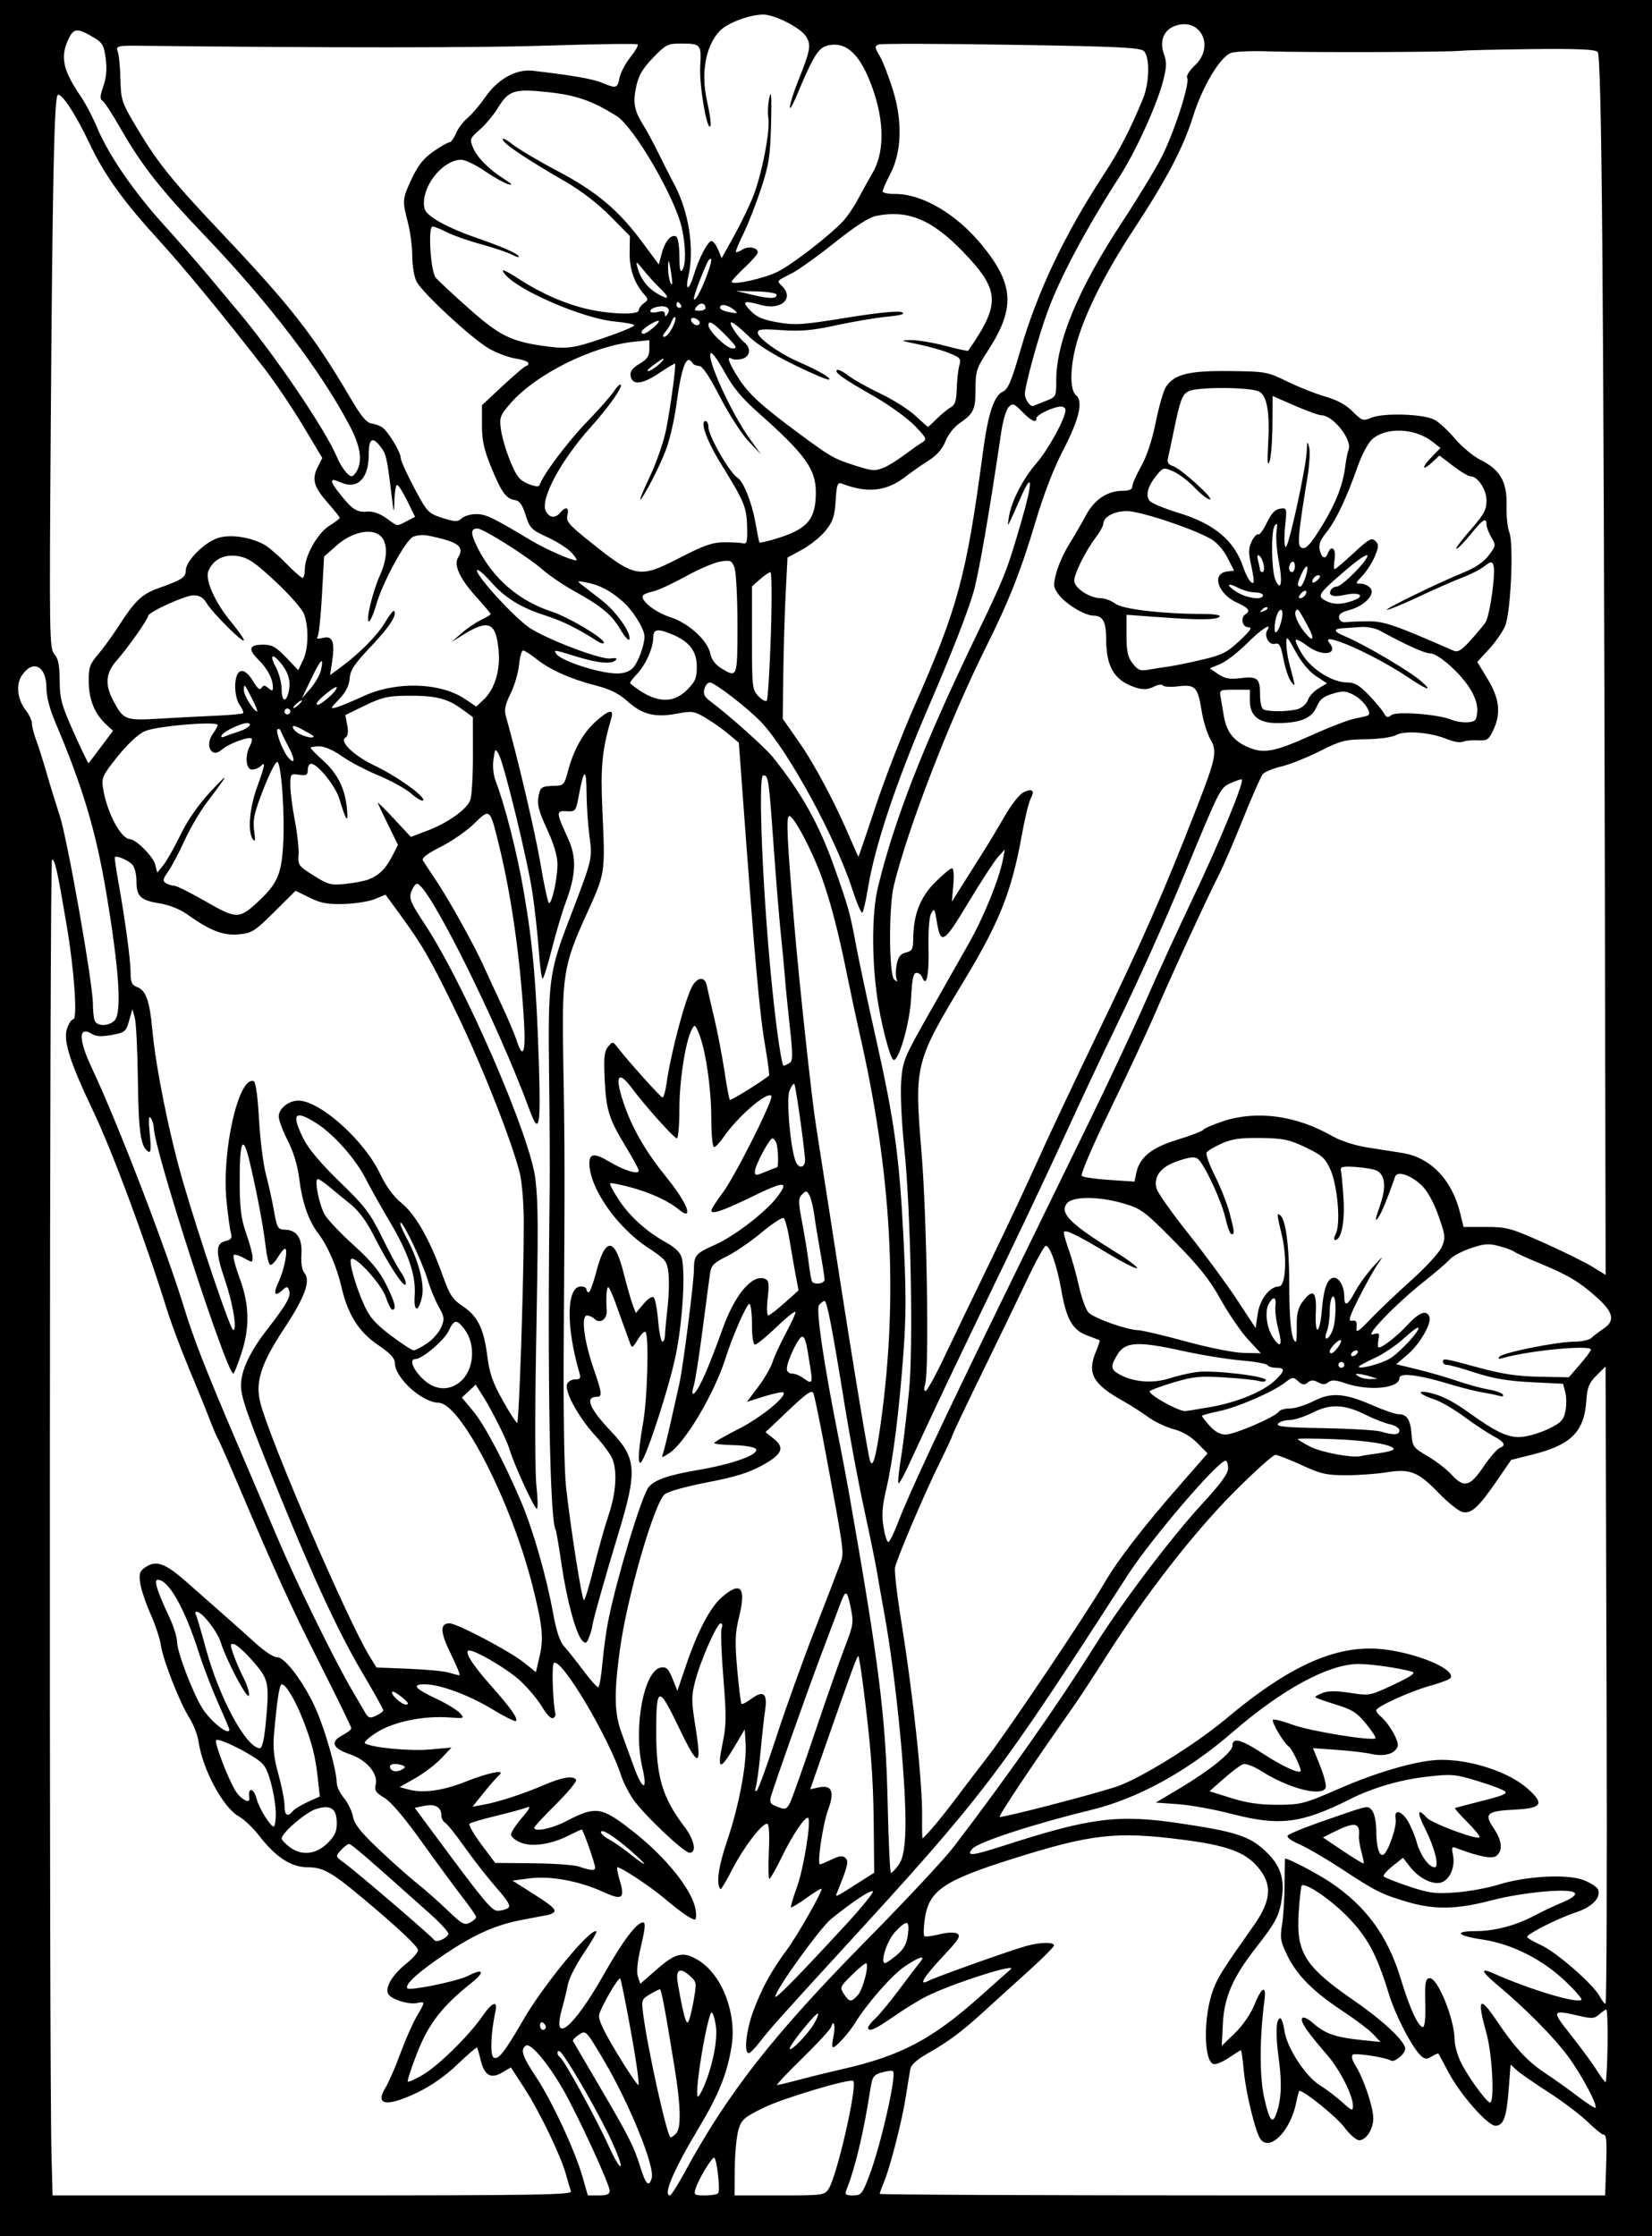 <svg xmlns="http://www.w3.org/2000/svg" viewBox="0 0 569 770" version="1.0"><path d="M0 385V0h569v770H0l-.003-385zm196.66 369.57c-.3-.79-1.07-3.37-1.71-5.74-1.71-6.34-9.05-21.59-14.34-29.76l-4.64-7.16-3.01 1.77c-3.9 2.31-6.13 1.01-7.4-4.27-.51-2.15-1.07-4.09-1.24-4.32-.17-.22-3.2 2.36-6.73 5.75-4.11 3.95-9.03 7.41-13.72 9.66-10.8 5.18-14.9 4.52-11.02-1.76 1.1-1.78 3.36-7 5.04-11.6s4.19-10.3 5.58-12.68c3.09-5.28 3.09-5.29.1-4.71-3.18.6-9.24-1.43-9.98-3.36-.88-2.29 1.73-6.51 6.3-10.18 2.26-1.82 4.11-3.91 4.11-4.66 0-1.28-7.34-8.14-20-18.69-9.88-8.23-12.85-9.86-17.99-9.86-5.69 0-11.01-3.44-16.74-10.85-2.07-2.69-5.22-5.68-6.98-6.65-5.37-2.95-12.47-16.08-13.88-25.65-.35-2.39-1.78-6.12-3.17-8.29-3.31-5.16-9.12-19.97-9.83-25.06-.31-2.2-1.93-7.06-3.59-10.8-1.67-3.74-3.26-8.53-3.54-10.65-.45-3.3-.16-4.08 1.99-5.49 3.68-2.41 6.81-1.19 14.5 5.65 3.7 3.29 9.13 8.07 12.07 10.64 2.93 2.56 7.89 6.98 11.01 9.83 3.18 2.9 6.51 5.1 7.58 5 2.61-.24 9.49 8.98 13.46 18.05 3.25 7.43 7.06 20.95 7.09 25.13.01 1.3 1.12 3.67 2.48 5.28 1.35 1.61 2.75 4.48 3.11 6.39.49 2.64 2.63 5.34 9.01 11.38 4.59 4.35 10.51 9.61 13.14 11.69s7.31 6.22 10.41 9.19c4.98 4.79 5.87 5.28 7.75 4.28 1.16-.63 2.12-1.49 2.12-1.93 0-.43-2.08-3.45-4.62-6.71s-8.86-11.86-14.05-19.1c-6.01-8.41-10.71-13.94-12.98-15.28-2.91-1.72-3.45-2.53-2.97-4.44.96-3.81-3.04-8.55-8.88-10.54-5.99-2.03-6.88-4.3-2.56-6.53 1.68-.87 3.06-1.96 3.06-2.42s-4.87-10.46-10.83-22.23C99.97 552.74 95.24 542.35 81.5 510c-3.15-7.42-6.04-13.95-6.41-14.5-.38-.55-1.72-3.7-2.98-7-1.27-3.3-4.47-11.17-7.12-17.5-2.65-6.32-6.02-15.32-7.48-20-7.77-24.83-18.87-54.68-25.46-68.5-7.91-16.57-10.32-24.14-8.99-28.2.6-1.81 1.57-3.3 2.16-3.3 1.53 0 .38-16.69-2.2-32-3.22-19.1-4.08-23-5.1-23-.88 0-1.04 415.08-.17 446.75l.36 13.25h89.55c77.46 0 89.48-.19 89-1.43zm13.34-.15c0-2.19-10.89-25.86-16-34.8-5.2-9.08-11.21-16.22-12.82-15.23-2.06 1.28-1.31 3.66 3.42 10.77 5.45 8.2 13.42 25.31 16.02 34.39l1.85 6.45h3.76c2.78 0 3.77-.41 3.77-1.58zm25.42-5.67c15.17-28.01 30.73-47.89 63.64-81.25 13.01-13.2 26.25-27.37 29.4-31.5 18.32-23.96 36.17-49.37 48.13-68.5 9.38-15.01 26.72-37.98 37.49-49.66 6.42-6.97 8.92-10.39 8.92-12.25 0-1.42-.39-2.59-.87-2.59-2.63 0-25.71 26.99-33.78 39.5-45.01 69.8-49.58 75.78-98.85 129.5-19.99 21.8-24.68 27.06-27.97 31.37-1.52 2-3.17 3.63-3.65 3.63-1.75 0-.83-8.09 1.66-14.71 2.94-7.81 6.19-13.72 11.43-20.79 3.48-4.68 12.03-19.65 12.03-21.05 0-.35-2.3 1.01-5.1 3.03-2.8 2.01-5.26 3.5-5.45 3.31-.2-.2.74-3.4 2.09-7.11 2.26-6.22 4.91-22.56 3.83-23.64-.88-.88-5.22 5.51-8.99 13.21-2.08 4.27-4.05 7.75-4.38 7.75s-.41-4.27-.18-9.5c.27-6.18.05-9.5-.63-9.5-1.85 0-8.07 8.15-11.91 15.61-2.06 3.99-3.9 7.11-4.09 6.93-1.62-1.63-.81-7.62 2.26-16.65 4.04-11.88 6.81-26.5 6.36-33.55l-.31-4.83-3.5 5.91c-4.99 8.43-6.06 8.21-4.17-.83 1.36-6.52 1.4-9.47.32-22.83-.69-8.43-.96-16.1-.6-17.04.37-.94.22-1.72-.31-1.72-1.32 0-7 12.89-8.82 20-1.3 5.08-1.29 6.83.06 15.26 2.37 14.68 1.14 14.81-5.67.6-7-14.6-7.78-14.43-7.79 1.64 0 15.35 2.15 22.59 9.63 32.4 3.52 4.62 4.44 9.1 1.85 9.1-1.93 0-15.91-13.26-19.47-18.48-1.51-2.21-3.31-5.74-4-7.85-4.4-13.53-20.56-40.69-23.22-39.05-.84.52-.49 12.55.51 17.74.1.49-.33 1.08-.95 1.31s-2.27-1.53-3.67-3.91c-1.39-2.38-4.71-6.36-7.37-8.85-4.75-4.44-17.04-11.53-18.12-10.45-.95.95 1.86 5.2 7.96 12.07 6.72 7.58 9.34 11.29 8.54 12.09-.31.31-3.91-1.47-8.01-3.96-8.19-4.98-18.16-8.66-23.43-8.66-4.63 0-3.43 1.46 4.16 5.04 3.44 1.63 7.03 3.82 7.98 4.86 1.67 1.85 1.57 1.9-3.6 1.51-8.83-.66-19.18 1.45-24.96 5.1-2.81 1.77-4.68 3.48-4.15 3.81 2.43 1.5 15.46 2.75 22.3 2.13l7.5-.67-3.5 3.71c-1.93 2.05-5.95 5.11-8.94 6.82l-5.44 3.1 3.44.9c4.77 1.25 11.68.26 19.16-2.73 7.82-3.13 14.05-4.4 11.78-2.4-.83.73-3.25 3.49-5.38 6.14l-3.87 4.82 3.87-.7c5.12-.93 13.47-3.65 20.88-6.82 6.25-2.67 9.98-3.26 10.94-1.71.31.5-2.81 4.27-6.94 8.37s-7.5 7.74-7.5 8.09c0 1.59 6 .37 11-2.23 10.36-5.39 12.17-5.08 23.57 3.94 10.95 8.68 19.72 19.66 20.96 26.24.38 2.03.29 3.68-.2 3.68-1.2 0-4.83-2.53-10.83-7.56-4.74-3.97-14.54-10.44-15.82-10.44-.32 0 .01 1.98.74 4.4 1.92 6.41.94 7.12-5.67 4.09-8.23-3.77-18.25-5.61-25.35-4.67l-5.9.78 5 3.15c7.51 4.73 9.5 6.25 9.5 7.28 0 .52-1.02 1.14-2.25 1.38-1.24.25-5.18 1-8.75 1.67-9.12 1.7-16.53 4.98-26.72 11.81-9.24 6.2-14.1 10.63-12.92 11.81.9.9 17.3-2.48 20.84-4.3 5.34-2.76 5.97-1.39 1.14 2.46-10.07 8.02-14.74 14.04-18.65 24.07-2.03 5.18-3.48 9.62-3.23 9.87s2.57-.8 5.16-2.31c5.38-3.16 15.91-13.49 20.42-20.05 3.49-5.07 5.49-5.8 4.59-1.69-1.57 7.16-1.87 14.99-.61 15.77 1.56.97 3.81-1.88 10.07-12.72 7.14-12.4 23.65-32.38 25.35-30.69.22.22-1.75 3.59-4.37 7.49s-5.05 8.62-5.4 10.5c-.36 1.87-1.33 5.86-2.16 8.86-3.47 12.55 4.08 6.3 14.38-11.91 6.61-11.68 11.39-18.05 13.57-18.05.95 0 .79 1.95-.66 8.09-1.25 5.28-1.63 8.94-1.09 10.56l.83 2.48 5.79-5.06c6.49-5.68 9.07-6.22 14.31-2.98 8.08 4.99 13.16 18.24 11.34 29.54-1.52 9.46-4.4 16.61-11.32 28.16-8.65 14.44-12.4 23.23-9.91 23.21.41-.01 2.51-3.27 4.67-7.25zm11.96 6.44c.75-1.22-.54-12.19-1.43-12.19-.91 0-5.41 7.56-6.39 10.75-.64 2.08-.39 2.25 3.31 2.25 2.21 0 4.24-.36 4.51-.81zm38.02-1.44c2.93-4.52 10.04-35.76 8.47-37.17-1.07-.96-24.25 5.96-30.79 9.19-6.9 3.4-7.69 4.1-8.76 7.73-.64 2.2-1.2 8.17-1.25 13.25L253 756h15.47c14.96 0 15.53-.07 16.93-2.25zm13.99-4.5c3.98-10.44 9.49-34.69 8.19-36-.3-.3-2.01-.13-3.8.39-2.94.84-3.32 1.4-4.02 5.9-2.32 14.93-5.21 27.05-8.28 34.71-.57 1.44-.15 1.75 2.32 1.75 2.81 0 3.2-.47 5.59-6.75zm253.79-2.77c.33-9.83.17-11.48-1.09-11.48-.4 0-2.86-2.03-5.45-4.51-2.59-2.49-8.63-7.03-13.43-10.11-4.79-3.07-9.66-6.45-10.81-7.51l-2.1-1.93-.67 8.62c-.73 9.58-1.79 12.44-4.58 12.44-2.63 0-12.17-10.84-16.08-18.29-1.8-3.41-3.39-6.35-3.52-6.52-.14-.18-1.17.24-2.27.93-1.61 1.01-2.32 1.01-3.51.02-2.99-2.48-8.92-13.79-11.33-21.61-4.21-13.67-7.33-19.46-14.34-26.62-5.84-5.96-14.46-11.78-15.66-10.58-.25.25-.72 4.47-1.04 9.38-.89 13.74 2.14 18.52 19.2 30.3 10.09 6.96 17.5 13.96 17.5 16.52 0 1.7-3.71 4.78-4.88 4.05-1.77-1.1-12.11-2.7-13.17-2.05-.63.4-.25 1.88 1.03 3.95 2.79 4.51 6.02 14.15 6.02 17.96 0 3.76-2.45 7.56-4.87 7.56-.97 0-3.27-2.01-5.12-4.47-2.64-3.54-13.72-12.53-15.43-12.53-.2 0-.67 1.68-1.06 3.72-1.82 9.69-8.91 17.21-12.29 13.03-1.7-2.08-5.09-15.8-5.81-23.5-.37-3.98-.83-7.25-1.01-7.25s-2.01 1.15-4.06 2.54c-2.06 1.4-4.43 2.4-5.27 2.24-3.56-.68-3.68-16.56-.18-25.75 1.59-4.21 3.55-7.29 13.87-21.89 6.25-8.83 6.58-14.39 1.22-20.49-4.39-5-10.75-7.25-25.95-9.18-22.72-2.89-31.27-1.91-58.54 6.7-23.67 7.47-28.64 10.92-30 20.81-.39 2.84-.45 5.41-.14 5.72s2.62.04 5.14-.59c2.82-.71 5.2-.81 6.19-.26 1.35.76.51 2.08-5.04 7.99-6.63 7.06-8.47 10.21-4.82 8.25 2.43-1.3 28.58-10.61 33.67-11.99 4.92-1.33 9.5-1.41 9.5-.16 0 .51-3.92 4.45-8.7 8.75s-11.42 10.32-14.75 13.37c-8 7.35-12.85 11-19.81 14.91-3.66 2.06-5.9 4.01-6.17 5.38-.22 1.19-.94 5.53-1.58 9.65-1.31 8.4-5.38 24.29-7.56 29.51-.79 1.89-1.43 3.67-1.43 3.96s56.22.53 124.93.53h124.93l.32-9.52zm-328.72 3.63c1.23-3.86-7.61-25.65-16.49-40.66-6.14-10.37-6.15-10.38-8.55-8.8-1.32.86-2.25 1.86-2.06 2.21.19.36 4.18 7.17 8.86 15.14 10.46 17.82 12.06 20.98 14.34 28.25 1.89 6.03 2.9 7.03 3.9 3.86zm-15.42-16.22c-5.21-10.46-14.7-26.55-16.2-27.48-.46-.29-.84-.07-.84.48s.41 1.25.91 1.56c1.38.86 12.41 20.96 16.74 30.53 2.1 4.66 3.97 7.72 4.15 6.8s-1.96-6.27-4.76-11.89zm24 .56c1.59-1.92 1.38-9.71-.61-21.95-3.21-19.84-4.64-27.5-5.12-27.5-.28 0-1.84.79-3.47 1.75-2.83 1.67-2.93 1.98-2.32 6.75 1.6 12.37 8.3 42.5 9.45 42.5.43 0 1.36-.7 2.07-1.55zm206.42-6.2c1.84-4.74 2.16-10.73 1.01-19.06-1.21-8.79-1.01-14.19.53-14.19.42 0 1.07 1.99 1.43 4.43.88 5.83 7.27 15.61 12.19 18.65 2.13 1.31 5.56 3.91 7.63 5.77 3.39 3.06 3.75 3.19 3.75 1.3 0-3.56-4.48-12.42-8.8-17.41-6.98-8.07-9.4-11.6-8.71-12.73.42-.67 1.9.01 4 1.85 3.94 3.46 7.68 4.74 16.5 5.64l6.5.66-2.5-2.67c-1.37-1.47-6.1-5.05-10.5-7.95-10.19-6.72-15.73-12.29-19.1-19.16-2.35-4.82-2.56-6.05-1.81-10.66.46-2.87.86-9.15.88-13.97.02-4.81.09-8.75.16-8.75 1.29.01 11.34 5.28 15.78 8.29 12.28 8.31 19.63 18.45 24.09 33.21 3.03 10.02 6.01 16.5 7.59 16.5.66 0 .96-3.04.83-8.25-.19-6.88.04-8.3 1.38-8.56 2.74-.53 8.68 13.92 8.73 21.25.01 1.68.87 4.93 1.91 7.22 2.1 4.63 9.06 14.34 10.28 14.34 1.63 0 .79-16.54-1.21-23.75-3.37-12.14-2.48-13.29 3.44-4.5 6.29 9.34 10.72 14.15 16.56 17.99 3.02 1.99 8.11 5.61 11.31 8.05 3.19 2.43 5.99 4.25 6.21 4.03.85-.86-4.84-11.5-9.56-17.86-4.86-6.56-14.71-16.49-24.21-24.42-5.54-4.62-6.09-6.1-1.5-4.06 12.67 5.65 29.04 10.56 30.46 9.14.31-.3-2.17-3.15-5.5-6.33-7.92-7.57-18.51-12.9-28.59-14.4-8.78-1.3-10.06-2.88-2.37-2.9 6.57-.01 13.77-1.91 20.25-5.33 2.75-1.45 7.16-3.54 9.81-4.64 3.04-1.26 4.56-2.42 4.11-3.14-1.13-1.83-17.66-.37-28.8 2.54-11.99 3.14-19.63 3.26-29.01.47-8.8-2.61-10.75-3.59-22.61-11.38-5.23-3.44-11.72-7.21-14.43-8.4-2.96-1.29-4.56-2.51-4-3.05.97-.94 7.82-3.57 20.35-7.81 7.12-2.41 7.47-2.43 8.75-.69.73 1.01 1.33 3.88 1.34 6.39.02 5.83.94 9.24 2.36 8.76 1.63-.54 4.85-9.78 4.34-12.44-.64-3.36 1.97-2.84 4.2.83 1.03 1.7 2.43 5.04 3.09 7.43 1.23 4.39 4.19 8.47 6.15 8.47 1.69 0 .05-6.65-3.25-13.18-2.95-5.86-2.72-7.48.56-3.86 1.77 1.96 17.22 7.69 18.17 6.74.28-.27-1.59-2.6-4.16-5.17s-4.51-4.77-4.32-4.89 2.6-.78 5.35-1.47c11.03-2.77 12.53-3.3 11.98-4.19-.32-.52-4.47-2.13-9.22-3.58-8.14-2.48-9.18-2.57-17.7-1.6-9.31 1.06-18.65 3.78-26.56 7.75-16.87 8.45-24.29 9.36-41 5.02-5.78-1.5-13.97-2.98-18.2-3.29l-7.7-.55 8.38-5c10.22-6.09 17.98-12.37 18-14.56.03-3.01 2.98-2.25 10.58 2.74 6.7 4.4 12.94 7.21 12.94 5.82 0-1.32-3.1-7.67-4.03-8.24-1.67-1.03-6.18-8.61-5.52-9.27.33-.33 3.4.45 6.82 1.72 5.8 2.16 27.44 5.69 28.48 4.64.26-.26-1.21-2.52-3.27-5.03-3.16-3.86-4.81-4.89-10.61-6.65-3.78-1.15-6.87-2.28-6.87-2.52 0-.23 1.21-.89 2.69-1.45 1.84-.7 4.81-.69 9.39.02 6.63 1.03 6.77 1 14.95-2.84 6.02-2.83 7.74-4.03 6.36-4.44-4.25-1.25-14.05-2.67-18.46-2.67-10.27 0-26.31 8.68-43.43 23.51-15.73 13.61-32.63 22.87-49 26.84-19.47 4.72-38.74 11.03-40.63 13.31-2.19 2.64-.09 2.43 10.76-1.07 30.14-9.72 39.39-10.89 60.91-7.69 18.78 2.79 23.7 4.36 29 9.25 5.27 4.86 6.92 9.29 6.02 16.12-.84 6.29-1.99 8.51-9.04 17.52-7.92 10.13-10.87 16.95-11.34 26.21l-.37 7.5 4.54-4.4c2.67-2.59 5.44-6.61 6.71-9.75 2.52-6.22 4.17-6.97 3.46-1.6-1.7 13-1.74 26.17-.1 33.57 1.71 7.68 2.77 9.23 4.04 5.93zm-196.93-9.98c3.01-7.2 4.73-16.06 4.02-20.75-.37-2.48-1.03-4.52-1.47-4.52-.84 0-3.6 13.72-4.67 23.25-.35 3.17-.37 5.75-.04 5.75s1.3-1.68 2.16-3.73zm-25.16-18.38c-1.8-9.96-3.48-18.33-3.75-18.59-.6-.6-6.45 9.43-7.23 12.4-.42 1.59 1.27 5.28 6.08 13.25 3.66 6.08 7 11.05 7.41 11.05.42 0-.71-8.15-2.51-18.11zm58.06 16.24c3.89-1.04 10.44-2.65 14.57-3.59 20.43-4.65 31.03-10.26 47.89-25.33 5.29-4.72 9.79-8.72 10.02-8.89 3.86-2.91-20.04 4.69-28.95 9.2-2.64 1.34-7.7 4.47-11.27 6.96-6.27 4.38-8.69 5.41-8.69 3.7 0-.46 1.17-1.92 2.61-3.25 1.43-1.33 5.11-5.8 8.18-9.93 3.06-4.12 6.23-8.28 7.04-9.25 2.24-2.65.04-2.09-5.08 1.3-4.31 2.85-12.97 12.68-17.16 19.45-2.18 3.54-6.67 8.5-7.67 8.5-.39 0-.33-1.67.13-3.72.81-3.59.15-6.32-.79-3.28-.25.83-4.71 5.67-9.91 10.75-5.2 5.09-9.12 9.25-8.71 9.25.4 0 3.91-.84 7.79-1.87zm278.26-11.63c.1-6.87-.09-12.5-.42-12.5-.34 0-1.44.76-2.46 1.67-1.6 1.45-2.51 1.52-6.9.5-9.53-2.2-9.64-1.95-2.86 6.58 3.38 4.27 7.34 9.65 8.8 11.97 1.45 2.32 2.87 4.23 3.15 4.25.27.01.58-5.6.69-12.47zm-273.51-7.3c1.13-1.81 1.82-3.52 1.55-3.8-.59-.59-9.71 10.7-9.73 12.04-.01 1.42 5.86-4.49 8.18-8.24zm-92.18.86c0-.51-.45-1.22-1-1.56s-1 .09-1 .95c0 .85.45 1.55 1 1.55s1-.42 1-.94zm50.89-9.06c1.11-6.38 1.09-6.54-1.45-8.76-3.35-2.93-4.79-1.98-4 2.63 1.78 10.28 2.82 14.27 3.53 13.49.44-.47 1.3-3.78 1.92-7.36zm314.48-98.75c-.16-54.86-.31-104.24-.33-109.73l-.04-9.98-3.12 3.12c-2.6 2.6-3.18 4.05-3.51 8.8-.73 10.57-5.28 15.11-18.41 18.39l-7.46 1.87-4.64 6.75c-6.61 9.64-9.12 11.94-12.17 11.17-1.38-.34-5.08-3.31-8.24-6.6-6.95-7.23-9.84-8.37-17.95-7.03-3.3.54-9.52.99-13.82.99-6.83 0-8.77-.44-15.39-3.5-4.17-1.92-8.23-3.5-9.03-3.5s-7.17 5.74-14.17 12.75c-13.85 13.9-30.51 35.29-43.93 56.43-4.41 6.96-9.73 15.05-11.8 17.99-12.96 18.34-25.47 37.06-25.05 37.48.47.47 29.83-7.1 39.81-10.26 7.95-2.51 27.4-14.51 38.12-23.49 22.66-19 39.11-26.08 55.36-23.82 11.81 1.64 23.75 6.93 22.01 9.74-.31.5-3.38 1.68-6.84 2.63-6.94 1.9-18.77 7.27-18.77 8.52 0 .43.62 1.3 1.38 1.93 3.07 2.55 6.66 8.84 6.01 10.53-.97 2.52-4.57 3.55-9.01 2.56-2.13-.48-7.54-1.12-12.02-1.43l-8.13-.57 2.46 6.09c1.35 3.35 2.21 6.73 1.91 7.51-1.24 3.23-12.63.32-22-5.62-2.72-1.73-5.51-2.79-6.45-2.47-.91.31-3.88 2.54-6.61 4.95l-4.96 4.37 7.46 2.34c5.39 1.69 9.81 2.33 15.96 2.32 8.11-.02 9.08-.27 21.5-5.67 13.46-5.86 27.51-9.81 34.94-9.81 10.58 0 23.31 4.24 29.65 9.87 6.01 5.33 5.1 6.81-4.49 7.29-9.5.48-10.53 1.39-7.17 6.35 2.92 4.29 3.28 7.66 1.01 9.54-1.46 1.21-6.22.27-14.31-2.82-1.04-.4-1.2.17-.7 2.45.81 3.7-.69 7.86-3.36 9.29-2.81 1.5-8.01-.8-11.29-4.98l-2.55-3.26-3.55 2.84c-1.96 1.56-3.35 3.16-3.11 3.55.25.4 4.12 1.95 8.6 3.44 7.17 2.39 9.13 2.64 16.24 2.11 4.45-.34 11.01-1.53 14.59-2.65 9.53-3 23.72-3.78 29.38-1.62 2.44.94 4.72 2.42 5.05 3.29 1.07 2.78-2.12 6.05-7.64 7.84-5.92 1.92-16.79 7.38-16.79 8.44 0 .37 2.14 1.65 4.76 2.83 5.26 2.38 17.95 13.43 20.16 17.56.78 1.45 1.71 2.64 2.08 2.64.36 0 .53-44.88.37-99.75zm-257.9 96.78c1.69-1.86 3.86-10.02 2.92-10.96-.24-.24-2.42 1.51-4.84 3.89-4.24 4.16-4.35 4.42-2.87 6.68 1.88 2.87 2.5 2.92 4.79.39zm-4.08-24.33c5.44-5.91 9.6-11.03 9.25-11.39-.66-.66-6.86 3.43-14.35 9.47-3.86 3.11-19.33 24.63-19.26 26.79.03 1 8.51-7.65 24.36-24.87zm17.46 10.55c2.46-2.06 3.42-3.81 3.85-7 .67-5.1-.29-5.32-4.38-1-2.81 2.98-5.32 10.75-3.47 10.75.4 0 2.2-1.23 4-2.75zm-154.4-7.16c.3-.5-2.48-3.62-6.2-6.94-22.27-19.9-27.2-24.15-28.02-24.15-.51 0-1.78.96-2.83 2.13-1.89 2.11-1.88 2.15 1.02 4.25 4.31 3.13 30.33 25.42 31.07 26.61.66 1.07 3.88-.16 4.96-1.9zm20.46-9.01c1.12-.71.25-2.23-4.11-7.24-3.04-3.48-7.9-9.71-10.81-13.84-2.91-4.12-5.9-7.86-6.64-8.3s-1.35-1.62-1.35-2.62c0-2.81-2.15-4-5.85-3.24l-3.32.68 7.83 10.57c16.33 22.03 18.74 24.91 20.81 24.9 1.12-.01 2.66-.42 3.44-.91zm120.89-8.83l5.3-3.37-.17-17.36c-.16-15.93-1.1-27.75-3.89-48.93-.57-4.35-1.2-8.07-1.39-8.27-.36-.36-2.05 4.24-11.59 31.51l-5 14.32 2.81-.62c4.66-1.02 5.69 1.34 3.35 7.68-1.82 4.96-3.88 18.79-2.78 18.79.27 0 2.08-.76 4.03-1.69 2.76-1.31 3.81-1.42 4.75-.48 1.17 1.17.81 2.66-2.79 11.59-.86 2.14-1.24 2.3 7.37-3.17zm13.64-5.97c1.41-1.93 2.05-4.79 2.35-10.46.73-14.17-3.02-53.49-7.34-76.97-.85-4.59-1.9-10.6-2.35-13.35s-2.43-12.42-4.4-21.5c-1.97-9.07-4.97-25.05-6.66-35.5-4.43-27.4-6.19-36.5-7.04-36.5-.42 0-1.28.63-1.91 1.4-1.15 1.38 1.73 20.8 6.91 46.6 1.05 5.23 2.62 13.55 3.49 18.5 10.34 58.87 12.6 76.99 13.24 106.25.29 13.34.81 24.24 1.15 24.22.34-.01 1.49-1.23 2.56-2.69zM205 643.2c0-1.36-4.16-13.2-4.63-13.2-.25 0-2.25.92-4.44 2.04-6.06 3.09-12.75 4.07-16.67 2.43-1.79-.75-3.26-1.98-3.26-2.73 0-.76 1.68-3.35 3.75-5.76 2.69-3.14 3.18-4.15 1.75-3.58-1.1.44-5.83 1.73-10.5 2.86-4.68 1.14-8.85 2.37-9.28 2.73-.42.36 1.39 3.55 4.03 7.09l4.8 6.42 12.98.12c7.13.06 14.32.59 15.97 1.16 3.77 1.32 5.5 1.45 5.5.42zm12.54-5.64c-5.81-5.12-10.54-8.1-10.54-6.64 0 .57 1.23 1.68 2.75 2.46 1.51.79 4.77 3.05 7.25 5.02 6.22 4.95 6.54 4.45.54-.84zm251.37.1c-.56-2.05-.95-4.5-.85-5.44.47-4.73-1.47-4.99-8.99-1.21l-3.42 1.72 6.87 4.61c3.78 2.53 6.99 4.48 7.15 4.33.15-.15-.19-1.96-.76-4.01zm-356.21-2.85c2.55-2.48 3.3-4.03 3.3-6.88 0-5.15-1.96-6.55-7.04-5.03-3.54 1.06-11.96 8.26-11.96 10.23 0 .4 1.18 1.66 2.63 2.8 4.04 3.18 9.08 2.75 13.07-1.12zm208.45-5.33c1.71-1.94 5.2-6.33 7.77-9.75s7.63-10.05 11.24-14.73c7.18-9.3 34.26-49.63 40.29-60 4.54-7.8 13.35-19.22 26.07-33.75l9.4-10.75-3.49-3.56c-2.24-2.3-5.17-4.01-8.21-4.8-2.6-.68-6.52-2.55-8.72-4.16s-6.23-4.18-8.95-5.7c-10.23-5.74-12.19-9.41-9.04-16.96.83-1.99 1.4-3.7 1.25-3.79-.14-.1-2.04-.83-4.22-1.62-5.11-1.88-7.22-5.56-9-15.66-1.49-8.49-3.86-15.25-5.34-15.25-.5 0-3.41 5.29-6.48 11.75-3.06 6.47-10.11 21.04-15.65 32.39-5.54 11.34-10.07 20.89-10.07 21.21s-2.07 4.76-4.59 9.87c-4.99 10.09-14.3 31.94-15.12 35.49-.28 1.22.64 9.32 2.04 18 4.26 26.47 7.49 56.8 7.28 68.55-.06 3.71.01 6.75.17 6.75.15-.01 1.67-1.59 3.37-3.53zM95 624.49c0-2.48-.77-7.28-1.71-10.65-1.48-5.33-2.25-6.49-5.85-8.77-5.34-3.39-12.31-6.53-12.99-5.85-.72.72 4.07 13.27 6.64 17.44 1.8 2.91 5.12 4.71 4.79 2.59-.63-3.99 1.53-3.72 2.54.31.75 2.99 4.72 9.41 5.83 9.43.41.01.75-2.02.75-4.5zm5.87-.83c.61-.74 2.95-2.18 5.2-3.19l4.08-1.84-.66-6.06c-.83-7.72-2.03-12.45-5.22-20.57-2.65-6.73-5.82-12-7.21-12-.81 0-1.6 5.02-2.67 17-.44 4.93-.08 8.31 1.51 13.98 1.15 4.12 2.1 8.96 2.1 10.75 0 3.46 1.02 4.15 2.87 1.93zm171.23-2.84c.64-1.21 4.43-11.9 8.42-23.75 3.99-11.86 8.69-25.28 10.44-29.81 3.01-7.81 3.12-8.55 2.02-13.83-1.25-6.01-1.7-6.15-3.55-1.16-.66 1.78-3.49 9.31-6.3 16.73-5.04 13.37-16.4 45.41-17.63 49.76-.5 1.75-.12 2.47 1.68 3.19 3.35 1.34 3.63 1.28 4.92-1.13zm-4.77-22.51c3.07-9.46 9.05-26.11 13.28-37s8.23-21.28 8.88-23.09c1.29-3.61 1.29-3.59-5.07-37.72-1.94-10.45-3.85-19.75-4.23-20.66-.56-1.35-2.2-.24-8.61 5.83l-7.91 7.5 2.78 2.21c3.99 3.19 3.02 5.41-4.06 9.3-4.54 2.49-9.41 3.98-18.89 5.8-7.43 1.43-13.53 3.15-14.59 4.11-3.66 3.3-12.89 35.28-15.36 53.2-2.11 15.34-1.98 22.09.55 28.99 1.16 3.15 3.07 8.39 4.25 11.65 2.99 8.24 4.83 8.48 2.92.37-3.24-13.75.5-33.77 6.46-34.61 1.8-.26 2.55.48 3.91 3.87l1.67 4.19 2.84-8.37c4.06-11.99 8.36-20.24 12.4-23.79 6.56-5.76 8.52-3.6 6.02 6.67-1.39 5.69-1.49 8.53-.64 18.13.56 6.27 1.22 11.6 1.46 11.84.25.25 1.79-.54 3.43-1.76 4.14-3.05 5.58-1.85 4.72 3.92-.38 2.54-1.08 8.89-1.56 14.11-.48 5.23-1.19 10.63-1.57 12-.46 1.68-.35 2.17.32 1.5.56-.55 3.52-8.73 6.6-18.19zm-128.5 10.82c1-.64.77-1-.92-1.44-2.57-.67-4.22.01-3.37 1.38.71 1.15 2.53 1.18 4.29.06zm-47.34-15.38c1.37-14.2 1.13-15.39-4.34-21.66-2.68-3.07-5.6-5.73-6.49-5.91-1.46-.28-1.48.08-.24 3.6.76 2.16 2.35 5.82 3.54 8.15 1.18 2.32 1.99 4.98 1.79 5.9-.41 1.87-7.7-11.86-9.73-18.33-1.21-3.82-6.47-10.5-8.28-10.5-.47 0-.63.38-.34.85.29.46 1.89 5.87 3.56 12.02C75.56 584.79 84.91 602 89.5 602c.77 0 1.48-2.91 1.99-8.25zM79 595.55c0-.25-1.76-4.42-3.92-9.25-2.15-4.84-5.13-12.62-6.62-17.3-4.85-15.19-10.38-25-14.11-25-1.47 0-.27 3.88 4.04 13 1.42 3.03 2.59 6.82 2.6 8.42.01 3.37 5.34 17.39 8.63 22.71 2.9 4.69 9.38 9.81 9.38 7.42zm53-6.63c0-.42-3.11-6-6.91-12.41-8.26-13.91-16.87-32.42-29.16-62.66C85.34 487.79 83 481.13 83 477.16c0-5.14 2.93-11.47 8.87-19.16 7-9.05 8.47-11.67 7.68-13.71-.53-1.4-.78-1.39-2.4.08-2.66 2.4-3.12 1.1-1.12-3.14 1.92-4.07 3.27-11.23 2.12-11.23-.4 0-1.52 1.36-2.5 3.02s-2.18 2.78-2.65 2.49c-.47-.3-1.15-3.12-1.51-6.27-.76-6.67-2.77-17.4-5.39-28.74-2.42-10.42-3.61-8.06-3.54 7 .04 8.68.51 12.33 2.24 17.26 1.21 3.44 2.2 7.13 2.2 8.2 0 1.87-.12 1.88-2.94.27-1.61-.93-3.22-1.4-3.58-1.05-.35.36.58 3.95 2.07 7.99 3.4 9.21 3.55 17.02.49 26.2-1.21 3.65-2.41 6.63-2.66 6.63-2.33 0-27.34-77.2-27.4-84.58-.01-1.06-.48-2.59-1.04-3.42-.73-1.05-.83.54-.36 5.39.52 5.22.39 6.72-.51 6.16-2.62-1.62-3.36-6.74-3.58-24.55-.13-10.17-.6-19.85-1.06-21.5l-.82-3-1.15 4c-1.07 3.75-1.44 4.06-5.97 4.89-3.31.61-5.39.53-6.64-.25-4.96-3.09-4.97 1.6-.02 12.08 8.74 18.52 25.47 62.02 31.64 82.28 3.16 10.36 7.39 21.19 17.84 45.64 4.09 9.55 10.68 25.01 14.66 34.36 6.59 15.48 19.63 42 25.57 52 1.31 2.2 3.08 5.23 3.93 6.73 1.39 2.43 1.82 2.6 4.04 1.59 1.37-.63 2.49-1.48 2.49-1.9zm6.54-4.41c-1.63-1.33-3.17-2.21-3.41-1.97-.81.81 3.13 4.47 4.77 4.43 1.1-.03.68-.79-1.36-2.46zm68.95-11.76c.39-4.53 1.34-11.4 2.13-15.25 2.98-14.61 11.34-42.2 13.72-45.31 1.98-2.58 6.76-4.24 17.42-6.06 12.13-2.07 21.28-5.48 19.49-7.27-.61-.61-4.06-1.16-7.67-1.23s-6.57-.4-6.57-.73c-.01-.33 3.76-2.51 8.37-4.83 7.65-3.87 16.75-11.26 15.45-12.57-.29-.29-3.25.31-6.56 1.34l-6.02 1.88 3.87-5.11c2.13-2.81 4.37-6.68 4.98-8.61.61-1.92 2.64-6.32 4.5-9.78 1.87-3.46 3.4-6.79 3.4-7.41s-2.89 1.65-6.42 5.04c-3.52 3.38-6.9 6.15-7.5 6.15-.67 0-1.08-2.62-1.08-7 0-3.85-.41-7-.91-7-.91 0-5.76 11.04-8.12 18.5-3.95 12.45-13.94 29.29-19.57 32.98-2.4 1.57-2.64 1.59-2.08.14.34-.9 1.56-5.8 2.69-10.88 1.14-5.08 2.48-11.04 2.98-13.24 1.26-5.59 5-34.86 5.02-39.31.02-4.96.56-5.58 7.36-8.59 6.45-2.85 17.31-11.18 21.17-16.23 4.4-5.78 2.84-5.82-8.6-.25-9.73 4.74-13.94 6.18-13.94 4.77 0-.53 1.77-3.32 3.93-6.18 4.25-5.63 17.69-32.41 16.75-33.36-1.57-1.56-11.66 7.2-16.59 14.4-1.23 1.79-2.65 3.25-3.16 3.25s-.93-4.38-.93-9.75c-.01-10.36-1.93-23.63-4.25-29.31-1.32-3.22-1.48-3.31-2.49-1.42-2.15 4.01-4.26 17.6-4.26 27.44 0 5.53-.39 10.04-.86 10.04-.93 0-10.98-11.21-15.46-17.25-5.14-6.91-6.17-3.93-2.31 6.7 2.89 7.95 7.47 15.71 14.14 23.9 5.04 6.19 8.02 11.46 7.03 12.44-.29.3-1.32-.13-2.29-.95-3.62-3.07-9.67-5.94-16.53-7.85-3.9-1.07-7.3-1.75-7.55-1.49-.26.26 1.13 2.9 3.1 5.86 3.83 5.76 9.59 10.89 16.51 14.69 2.65 1.46 4.55 3.33 4.99 4.91 1.4 5.02.33 22.5-2.09 34.04-2.24 10.76-9.89 34.34-11.82 36.45-1.3 1.44-1.05-3.86.64-13.45 1.5-8.53 2.08-30.08.83-31.33-.36-.36-1.55.8-2.64 2.59-1.81 2.97-2.04 3.07-2.7 1.24-.85-2.38-2.61-7.25-4.97-13.77-.95-2.62-2.02-5.06-2.38-5.41-.67-.67-.99 3.13-.67 7.94.2 3.04-2.34 4.77-4.24 2.88-.62-.63-1.78-1.14-2.57-1.14-2.09 0-1 8.73 2.25 18.15 2.98 8.65 3.12 9.85 1.15 9.85-4.24 0-2.54 4.07 5.01 12 8.69 9.14 8.99 13.46 2.44 35-4.65 15.31-9.01 30.78-9.01 31.98 0 .49-.47 2.13-1.04 3.63-.9 2.35-1.24 2.54-2.42 1.32-2.16-2.25-5.32-13.88-7.11-26.16-.91-6.2-1.82-11.56-2.04-11.92-2.02-3.37-2.88-52.51-2.06-117.85.08-6.32-.02-24.1-.21-39.5-.4-31.28.06-34.88 6.59-51.95 8.5-22.2 8.35-21.6 7.31-29.66-.53-4.06-.97-10.72-.99-14.8-.04-8.66-.91-8.6-2.53.17-1.14 6.17-1.18 6.24-4.36 6.09-3.69-.17-3.67.2.61 9.59 2.9 6.37 2.64 12.42-.93 21.89-1.17 3.12-3.3 10.29-4.73 15.92-1.43 5.64-2.87 10.25-3.21 10.25-.33 0-.92-4.38-1.3-9.75-.39-5.36-1.36-14.2-2.16-19.64-1.66-11.2-9.79-44.62-11.66-47.93-1.16-2.05-1.27-1.94-1.8 1.82-.33 2.33-.02 5.44.75 7.43 3.2 8.26 7.38 24.68 9.69 38.07 3.13 18.14 4.33 31.74 5.19 58.75.72 22.48.14 25.52-3.17 16.5-11.13-30.29-35.48-79.06-38.91-77.92-.56.19-1.42 1.48-1.91 2.88-.77 2.17-.09 3.77 4.64 10.92 13.73 20.74 36.52 73.27 38.19 88.01.97 8.51.99 15.86.21 58.36-.41 22-.35 43.29.13 47.31.47 4.02.54 7.5.15 7.74-.68.42-7.93-15.34-9.45-20.55-.93-3.17-5.98-13.25-9.17-18.31l-2.46-3.89-2.37 2.23-2.38 2.23 3.85 4.62c4.01 4.81 10.89 17.85 16.71 31.62 4.02 9.54 8.6 25.58 10.86 38 1.13 6.26 2.31 9.77 3.86 11.5 1.23 1.38 4.18 5.09 6.55 8.25 2.38 3.17 4.67 5.75 5.09 5.75.43 0 1.09-3.71 1.48-8.25zm-52.16-3.12c-3.75-7.58-3.89-10.63-.51-10.63 2.59 0 20.76 9.58 25.72 13.56l4.05 3.24 1.26-5.42c1.47-6.31.98-10.93-2.59-24.88-7.43-28.95-24.61-62.29-32.2-62.46-5.77-.14-15.06-8.61-15.06-13.73 0-1.6-1.64-3.35-5.78-6.16-6.63-4.5-10.37-10.39-12.56-19.78-1.71-7.32-4.71-14.24-8.08-18.67-3.35-4.39-5.49-10.62-6.56-19.13-.56-4.41-2-9.11-3.95-12.89-1.69-3.28-3.07-6.99-3.07-8.26 0-2.67 3.42-5.42 6.75-5.42 7.44 0 22.74 13.69 28.18 25.22 2.07 4.36 4.58 7.78 7.44 10.12 4.81 3.95 9.72 12.62 14.13 24.95 2.39 6.66 3.38 8.17 6.89 10.51 5.16 3.43 7.25 7.69 8.46 17.2.75 5.94 1.85 9.11 5.3 15.23 2.39 4.25 4.63 7.74 4.97 7.75.67.03 2.31-49.5 2.29-68.98 0-6.32-.62-13.97-1.37-17-2.66-10.74-12.89-36.75-21.42-54.43-9.16-18.98-12.02-23.98-19.93-34.78l-4.92-6.72-3.6 1.51c-1.98.82-6.77 1.6-10.64 1.71-5.68.17-7.97-.25-11.87-2.17l-4.85-2.38-7.32 7.27c-6.74 6.69-7.71 7.31-12.23 7.74-5.32.51-9.92-1.27-17.82-6.91-2.4-1.71-6.15-3.23-9.21-3.71-6.81-1.08-8.23-2.4-8.23-7.68 0-2.5-.63-4.93-1.51-5.81-1.5-1.5-5.39-3.13-5.92-2.48-.15.19.34 3.72 1.08 7.84 2.37 13.14 4.31 27.37 4.33 31.78.01 3.58.41 4.42 2.42 5.19 2.87 1.09 4.18 4.85 5.05 14.53 1.18 13.01 5.88 36.31 10.6 52.5 5.8 19.89 16.33 51 17.27 51 1.43 0-.07-9.07-2.85-17.26-3.26-9.61-3.24-12.5.11-13.35 2.06-.51 2.46-1.07 1.96-2.76-.34-1.17-1.02-6.12-1.51-10.99-1.74-17.16 4.12-43.08 9.33-41.35.72.24 1.4 5.1 1.85 13.13.39 7.01 1.46 15.53 2.37 18.92.9 3.39 2.16 9.05 2.78 12.58 1.08 6.09 1.29 6.43 4 6.54 3.99.17 5.83 3.08 5.45 8.64-.19 2.75.21 5.23 1 6.17 2.28 2.76.28 8.29-6.99 19.29-8.01 12.14-10.02 18.52-8.09 25.73 3.65 13.66 30.04 74.82 37.57 87.06l2.36 3.85 10.99.44c6.04.24 12.3.83 13.91 1.32 1.62.48 3.27.91 3.68.96s-.9-3.23-2.91-7.29zm49.21-29.88c1.53-6.18 3.83-14.36 5.12-18.17 2.49-7.37 2.99-14.72 1.31-19.15-.57-1.49-3.32-5.21-6.11-8.27-5.67-6.2-10.49-15.07-9.55-17.54.35-.89 1.59-1.62 2.77-1.62 1.76 0 2.03-.41 1.49-2.25-4.71-16.18-4.47-29.75.53-29.75 1.04 0 1.9.45 1.9 1s.35 1 .78 1c.42 0 1.58-3.11 2.56-6.93 3.13-12.14 6.31-12.12 9.4.08 1.16 4.6 2.6 9.62 3.19 11.18l1.07 2.82 2.64-3.13c1.57-1.87 3-2.77 3.54-2.23.5.5 1.18 4.12 1.51 8.06.33 3.93.98 7.15 1.45 7.15s.88-1.01.9-2.25c.03-1.23.42-5.49.88-9.46s.61-9.27.33-11.76c-.49-4.33-.84-4.77-7.34-9.08-10.65-7.08-19.91-20.53-19.91-28.9 0-3.43 1.82-3.56 6.97-.47 4.92 2.96 10.03 4.51 10.03 3.05 0-.51-1.87-3.99-4.14-7.73-6.12-10.07-7.03-12.88-7.57-23.37-.39-7.75-.19-9.9 1.11-11.53 1.59-1.98 1.62-1.97 3.56.5 4.01 5.11 14.56 16.83 15.23 16.92.37.05.99-2.05 1.36-4.67 1.57-11.07 6.66-30.09 9.09-34 1.8-2.88 4.19-2.88 4.77 0 .25 1.24 1.4 6.26 2.56 11.16 1.17 4.89 2.76 13.17 3.55 18.38.78 5.22 1.62 9.69 1.87 9.94.34.34 10.62-6.02 13.48-8.34.21-.17-.34-4.48-1.22-9.59-2.04-11.81-3.49-27.93-8-89.16l-1.17-15.87-3.49-2.95c-1.92-1.63-5.45-4.12-7.85-5.54-4.09-2.44-4.7-2.52-10.21-1.5-7.43 1.38-11.8.24-16.98-4.44-2.77-2.5-5.86-4.03-10.68-5.27-8.75-2.25-15.84-5.41-20.46-9.11-2.03-1.63-4.11-2.96-4.63-2.96-.51 0-1.14 2.23-1.4 4.96-.27 2.72-1.58 7.16-2.92 9.88-1.86 3.76-2.24 5.6-1.62 7.79 4.11 14.47 10.11 40.04 11.95 50.96 1.25 7.38 2.56 13.41 2.92 13.41 1.04 0 2.89-8.49 2.89-13.3 0-2.96-1.19-6.98-3.59-12.18-2.8-6.07-3.45-8.5-2.96-11.14.65-3.46.95-3.65 5.97-3.79 2.63-.08 3.05-.57 4.13-4.77 1.89-7.33 5.21-13.37 9.51-17.25 4.57-4.13 6.47-4.58 5.51-1.32-3.18 10.93-3.76 16.72-3.11 31.25 1.01 22.72 1.15 21.79-5.58 36.64-7.87 17.34-8.41 20.83-7.86 50.86.53 29.4.54 38.58.15 96.51-.16 23.68.16 43.87.79 49.5 1.71 15.18 5.47 38.99 6.17 38.99.35 0 1.89-5.06 3.41-11.25zm104.78-15.5c3.64-9.62 15.2-34.34 35.19-75.25 9.55-19.52 23.17-47.42 30.29-62 7.12-14.57 15.97-33.47 19.69-42 3.71-8.52 11.14-24.72 16.52-36 8.88-18.63 17.58-39.74 16.72-40.59-.18-.19-1.89.37-3.78 1.23-3.71 1.7-3.59 1.45-15.97 31.36-7.34 17.72-15.53 35.91-24.78 55-4.39 9.08-11.47 24.15-15.73 33.5-4.25 9.35-13.69 29.38-20.98 44.5-21.31 44.23-22.22 46.16-33.67 70.86-1.62 3.5-3.13 6.17-3.36 5.94s0-3.09.51-6.35c1.2-7.75 1.68-11.63 3.11-25.23 1.54-14.69.63-62.23-1.6-83.72-.96-9.21-1.41-19.1-1.08-23.31.55-6.92 1.06-8.16 9.34-22.73 4.82-8.47 11.12-19.58 14-24.68 5.17-9.15 10.37-21.95 11.69-28.78l.67-3.5-2.3 2.54c-1.27 1.39-5.9 8.49-10.29 15.79-8.65 14.37-9.5 14.83-10.95 5.9-.61-3.79-.8-4.02-1.82-2.23-.7 1.22-1.06 5.99-.93 12.19.2 9.31-.74 13.55-2.18 9.81-.31-.82-1.2-1.5-1.98-1.5-1.07 0-1.51 2.1-1.84 8.75-.4 8.19-4.07 21.25-5.96 21.25-1.22 0-4.68-13.44-5.91-23-1.73-13.44-1.56-28.17.44-36.43 5.58-23.09 15.66-48.92 33.58-86.07 10.17-21.08 10.86-22.82 15.91-40.25 3.94-13.57 3.81-17.34-.27-8-1.27 2.89-2.83 6.38-3.47 7.75-1.12 2.37-1.15 2.31-.64-.93.84-5.41 4.79-13.12 9.5-18.56 4.08-4.71 10-15.52 10.01-18.26 0-.68-.69-1.25-1.53-1.25-2.47 0-8.47 2.81-8.47 3.95 0 1.87-1.69 1.13-4.9-2.15-2.81-2.87-3.28-3.04-4.66-1.67-.84.84-1.99 4.65-2.55 8.45-4.11 27.91-7.67 48.46-9.54 55.13-1.88 6.69-7.55 21.2-15.19 38.91-11.46 26.57-18.79 48.44-21.24 63.38-.67 4.13-1.52 7.84-1.87 8.25s-1.92-3.19-3.48-8c-5.81-17.92-22.11-47.81-31.41-57.6-4.54-4.79-16.03-13.65-17.7-13.65-.67 0-1.51 1.02-1.85 2.25-.48 1.71.02 2.74 2.06 4.25 6.43 4.79 18.87 15.91 21.59 19.3 10 12.48 16.07 23.42 21.31 38.39 4.82 13.76 5.17 15.02 7.31 26.46 1.02 5.42 3.98 19.3 6.58 30.85 6.57 29.22 8.27 41.37 9.69 69.1.99 19.29.98 27.47-.03 41-1.53 20.4-3.57 36.43-5.93 46.46-1.32 5.6-1.54 8.75-.9 12.69.47 2.89 1.22 5.25 1.67 5.25.44 0 1.95-3.03 3.36-6.75zm201.59-19.12c2.2-3.23 4.69-6.14 5.54-6.47 2.42-.93 1.85-2.04-2.14-4.18-2.03-1.09-6.56-4.09-10.06-6.67s-8.03-5.22-10.06-5.87c-5.12-1.63-6.68-3.35-2.19-2.42 4.36.9 8.21 2.82 14 6.97 9.76 7 13.8 8.8 18.5 8.27 2.42-.28 6.56-1.57 9.19-2.88 4.01-1.99 4.89-2.95 5.5-5.98.39-1.98.37-4.9-.06-6.5l-.77-2.9-10.93-.54c-8.03-.4-13.13-1.26-19.23-3.25-4.57-1.49-8.96-2.71-9.75-2.71-.8 0-1.45-.45-1.45-1 0-1.37.14-1.35 12.34 1.95 8.16 2.22 13.33 2.99 20.93 3.13l10.09.19 3.79-4.38c2.08-2.41 3.8-4.72 3.82-5.14.07-1.75-21.19.28-30.47 2.91-1.42.4-1.7.25-.98-.52 1.36-1.44 19.74-5.11 25.66-5.13 2.57 0 5.27-.6 6-1.32.72-.73 2.55-2.13 4.07-3.12 4.05-2.65 3.53-5.55-1.92-10.5-6.06-5.52-10.08-7.94-19.83-11.97-4.4-1.81-8.45-3.66-9-4.1s-2.9-1.31-5.21-1.92c-3.52-.94-5.11-.82-9.7.73-3.02 1.02-6.3 2.77-7.29 3.9-.99 1.12-4.95 4.53-8.8 7.57-9.57 7.55-20.8 19.18-17.61 18.22 2.15-.65 2.34-.47 1.88 1.89-.27 1.44-.22 2.61.12 2.61 1.39-.02 6.3-3.87 9.92-7.79 3.98-4.31 6.56-5.28 7.51-2.81.86 2.25-3.23 9.37-7.48 13.01l-3.93 3.36 7.3 1.78c4.01.97 10.21 2.78 13.79 4.01 3.57 1.23 8.41 2.54 10.74 2.92 2.34.39 4.53 1.16 4.88 1.72.38.61-.12.8-1.25.46-1.03-.3-3.67-.84-5.87-1.2s-7.38-1.67-11.5-2.92c-10.54-3.19-17-3.94-17-1.99 0 3.51-10.41 4.56-18.35 1.85-3.63-1.23-5.02-1.33-6.11-.43-1.07.88-1.94.89-3.54.03-1.61-.86-2.48-.84-3.59.07-1.15.96-1.83.87-3.28-.44-1.7-1.55-2-1.52-4.46.41-4.1 3.23-16.57 8.63-22.92 9.93-3.17.65-5.75 1.37-5.75 1.61s1.2 1.79 2.66 3.43c1.75 1.97 3.62 2.99 5.45 2.99 3.05 0 17.21-6.09 18.32-7.88.37-.61 2.12-1.12 3.88-1.12 1.75 0 5.44-1.15 8.19-2.56 6.07-3.1 10.61-2.74 20.66 1.65 3.67 1.6 7.55 2.91 8.63 2.91 2.82 0 4.02 1.92 4.39 6.96.3 4.15.63 4.6 5.54 7.48 2.88 1.69 6.57 4.53 8.2 6.31 4.31 4.73 6.33 4.25 10.99-2.62zM303.37 490c6.07-43.83 3.78-85.65-7.38-134.5-1.13-4.95-2.95-13.48-4.06-18.96-3.13-15.59-5.94-26.36-9.12-35.04-3.37-9.17-9.42-20.5-10.96-20.5-1.14 0-.79 7.64 1.74 37.5 1.72 20.34 6 59.95 7.45 69 .53 3.3 2.56 16.35 4.52 29 6.01 38.8 7.37 47.33 10.53 66.5 1.68 10.18 3.28 19.18 3.55 20 .94 2.87 2.08-1.1 3.73-13zm171.62 10.41c2.75-.36 5.01-1 5.01-1.4 0-1.53-8.91-3.01-20.75-3.44-6.74-.25-12.25-.26-12.25-.03s1.91 1.41 4.25 2.61c3.92 2.01 14.6 4 17.49 3.25.68-.18 3.49-.62 6.25-.99zm7.01-7.83c0-.79-1.44-1.73-3.25-2.12-1.79-.39-5.39-1.78-8.01-3.1-7.54-3.8-12.43-4.06-18.52-.97-2.84 1.44-6.47 2.61-8.07 2.61s-3.37.57-3.95 1.25c-.82 1 2.45 1.32 15.71 1.54 9.2.16 18.05.69 19.66 1.17 4.41 1.32 6.43 1.2 6.43-.38zm-65.16-8.05c9.38-1.65 18.3-5.34 22.41-9.27 3.39-3.24 3.46-4.26.31-4.26-1.35 0-2.7-.41-3.01-.91s-4.39-1.23-9.07-1.62-13.92-1.9-20.53-3.36c-15-3.31-19.4-3.06-22.03 1.26-2.59 4.24-2.43 5.32 1.06 7.13 4.8 2.48 11.2 2.93 16.65 1.18 2.68-.87 6.94-1.86 9.47-2.21 5.5-.77 23.9 1.36 23.9 2.77 0 .56-.99.71-2.25.34-1.24-.36-6.64-.93-12-1.26-8.5-.53-10.78-.3-17.75 1.79-4.4 1.32-7.99 2.68-8 3.03-.01 1.28 8.9 6.32 12 6.79.27.04 4.25-.59 8.84-1.4zM243.1 472.59c1.61-3.76 4.12-10.28 5.59-14.47 4.25-12.15 10.34-19.47 14.79-17.76 1.35.52 1.51 1.61.94 6.63-.38 3.32-.29 5.99.2 5.97.48-.03 3.03-1.97 5.65-4.33l4.78-4.28-.94-4.92c-.51-2.71-1.47-8.19-2.11-12.17-.65-3.99-1.6-7.51-2.1-7.82-.51-.31-3.96 1.95-7.66 5.04-3.71 3.08-9.09 6.76-11.97 8.17-4.35 2.14-5.3 3.09-5.69 5.71-.26 1.73-1.41 10.4-2.56 19.26-1.15 8.87-2.5 17.56-3 19.32-1.64 5.7.99 2.91 4.08-4.35zm82.17-5.34c3.07-6.46 10.27-21.42 16.01-33.25 5.74-11.82 13.03-27.35 16.21-34.5s12.19-26.27 20.02-42.5c16.28-33.73 23.27-49.61 34.52-78.47 6.83-17.51 7.3-19.85 4.84-24.01-1.07-1.82-2.41-6.16-2.97-9.63-1.35-8.37-2.18-9.25-8.09-8.55-2.62.31-5 .17-5.3-.32-.3-.48-1.71-.28-3.12.46-1.78.92-3.52 1.06-5.61.46-7.7-2.21-10.78-6.98-10.78-16.7 0-6.18-1.11-8.23-4.45-8.25-2.95-.03-9.52-4.02-11.91-7.25-1.87-2.52-1.94-3.18-.81-7.5.68-2.6 2.65-6.99 4.37-9.74s4.33-7.25 5.8-10c2.97-5.52 7.42-8.49 12.75-8.49 2.23-.01 3.25-.48 3.25-1.52 0-.83 1.37-3.95 3.05-6.93 1.93-3.42 3.78-9.01 5.03-15.19 1.08-5.38 2.64-10.81 3.46-12.07 2.91-4.44 7.78-5.67 21.86-5.52 12.57.14 13.09.23 20 3.61 3.9 1.91 9.79 4.24 13.09 5.18 4.01 1.15 7.12 2.84 9.4 5.13 3.25 3.24 3.58 3.35 6.51 2.13 4.09-1.71 17.81-1.29 21.58.67 1.59.82 4.8 3.76 7.15 6.55 2.35 2.78 6.32 6.08 8.82 7.33 6.77 3.37 9.15 7.51 8.95 15.57-.1 3.61.33 7.8.94 9.32 1.58 3.9.53 27.6-1.43 32.28-.82 1.97-3.32 5.57-5.55 7.99l-4.05 4.39 3.59 5.92c4.11 6.76 4.65 11.87 1.88 17.68-1.52 3.21-2.1 3.58-5.25 3.4-1.94-.11-4.27.12-5.17.5-.89.39-3.35-.02-5.46-.9-5.6-2.34-14.54-3.07-17.49-1.43-1.39.78-5.79 1.39-10.41 1.46-7.24.1-8.77.5-16 4.14-4.4 2.21-10.34 4.58-13.2 5.25-2.86.68-5.73 1.86-6.37 2.64-.65.77-3.75 7.82-6.9 15.66-3.16 7.84-6.9 16.5-8.32 19.25-3.77 7.32-16.17 34.23-21.89 47.5-2.72 6.33-9.72 21.31-15.54 33.3-6.08 12.52-10.2 22.15-9.68 22.63.49.45 4.78 1.08 9.53 1.39l8.64.57.56-2.8c1.11-5.54 5.19-8.88 14.22-11.63 4.62-1.41 8.64-2.95 8.93-3.43.3-.48 3.35-1.8 6.78-2.93 11.54-3.81 25.07-2.01 37.33 4.97 3.02 1.72 7.89 3.34 12 4 3.8.6 9.35 1.48 12.34 1.95 9.88 1.56 17.23 9.25 20.06 20.98l1.09 4.5h7.71c7.15 0 8.57.39 19.71 5.35 6.6 2.94 14.14 6.66 16.77 8.25l4.76 2.91-.26-128.25c-.44-213.7-1.1-291.48-2.49-292.87-.89-.89-6.87-1.15-22.5-.98-11.7.13-22.86.39-24.78.59-4.66.48-53.84.61-66.5.18-5.5-.19-11.13.06-12.5.55-3.74 1.33-9.84 11.52-13.09 21.88-3.4 10.85-9.05 21.58-20.7 39.33-9.49 14.46-16.37 28.14-19.29 38.35-2.4 8.38-2.54 16.46-.32 18.3 2.57 2.13 1.11 8.31-4.5 19.07-3.16 6.08-6.67 15.18-9.44 24.5-4.95 16.69-9.22 27.48-17.04 43.13-12.49 25.01-27.05 62.69-31.77 82.21-1.78 7.37-1.69 30.61.13 32.29 1.05.97 1.2.9.76-.37-.31-.88-.25-3.11.13-4.97.51-2.48 1.35-3.53 3.16-3.95 2.16-.51 2.47-1.15 2.52-5.04.09-8.11 2.43-14.04 7.6-19.2 2.61-2.62 5.19-4.76 5.73-4.76.58 0 .77 2.34.47 5.75l-.5 5.75 3.45-5.5c1.89-3.02 5.02-7.97 6.95-11 1.93-3.02 5.4-8.78 7.7-12.8 2.39-4.15 5.25-7.79 6.63-8.41 3.05-1.4 3.92-.59 2.4 2.24-.65 1.21-2.02 6.91-3.06 12.66-3.45 19.14-7.64 29.72-19.57 49.5-17.29 28.65-17.46 29.33-14.95 59.7 1.86 22.6 2.68 75.61 1.23 79.86-.43 1.26-.36 2.25.15 2.25.5 0 3.43-5.28 6.49-11.75zm-166.98 8.74c5.05-3.97 5.8-13.06 1.52-18.49-2.58-3.29-3.41-3.15-5.32.87-1.52 3.22-9.12 9.63-11.41 9.63-2.16 0-1.01 3.28 2.32 6.6 4.04 4.04 8.86 4.56 12.89 1.39zm121.01-3.74c-1.53-10.06-1.91-11.61-2.93-11.95-1.14-.38-5.37 8.4-5.37 11.14 0 .86.81 1.56 1.81 1.56.99 0 2.68.67 3.75 1.47 2.93 2.22 3.36 1.88 2.74-2.22zM472 474c-1.38-.44-3.18-.83-4-.88-1.34-.08-1.34.02 0 .88.82.54 2.62.94 4 .89l2.5-.08-2.5-.81zm-9-4c0-.55-.45-1-1-1s-1 .45-1 1 .45 1 1 1 1-.45 1-1zm15.73-2.19c3.44-2.07 10.58-9.83 9.78-10.62-.26-.27-2.54 1.43-5.07 3.76-2.52 2.33-7.03 5.35-10.02 6.72-2.98 1.36-5.42 2.69-5.42 2.95 0 1.04 7.69-.98 10.73-2.81zM467.5 466c.34-.55.17-1-.38-1s-1.28.45-1.62 1-.17 1 .38 1 1.28-.45 1.62-1zm-37.63-4.75c-2.42-2.61-6.65-8.78-9.39-13.7-3.86-6.95-7.46-11.46-15.98-20.09-10.3-10.42-11.42-11.25-17.5-13.04-8.66-2.55-17.72-2.52-19.61.06-2.45 3.35 1.32 7.06 17.1 16.82 4.26 2.64 7.48 5.07 7.15 5.4s-4.78-1.91-9.87-4.98c-10.21-6.15-14.53-8.29-15.26-7.56-.26.26.4 2.86 1.47 5.79 1.06 2.92 2.68 8.63 3.58 12.7.91 4.06 2.39 8.22 3.29 9.24 1.77 1.98 13.21 6.08 17.22 6.17 1.33.03 8.73 1.77 16.43 3.88 7.98 2.18 16.53 3.87 19.88 3.94l5.89.12-4.4-4.75zm30.74 3c2.02-2.67 1.64-3.78-.61-1.75-1.96 1.78-2.63 3.5-1.36 3.5.35 0 1.23-.78 1.97-1.75zm-313.49-1.68c1.97-1.34 4.16-3.84 4.88-5.57 1.15-2.78 1.05-3.55-.9-7.02-1.2-2.15-2.87-6.2-3.71-9.01-1.82-6.14-8.35-19.97-9.43-19.97-.42 0 .5 2.37 2.05 5.25 4.19 7.8 6.34 16.1 5.3 20.48-1.28 5.41-2.87 5.07-2.48-.53.48-6.89-2.07-14.52-8.46-25.29-3.06-5.17-6.83-11.9-8.38-14.95-3.47-6.84-11.04-15.39-16.94-19.13-7.66-4.86-8.86-3.38-4.45 5.46 1.7 3.39 6.05 8.53 12.44 14.71 8.63 8.34 10.41 10.67 14.51 19 2.58 5.23 5.56 10.75 6.64 12.27s1.78 3.32 1.54 4c-.5 1.49-6.13-7.1-11.07-16.94-2.32-4.6-5.09-8.36-7.73-10.5-2.27-1.83-5.61-4.56-7.41-6.08-1.81-1.51-3.63-2.75-4.04-2.75-1.37 0 .48 9.2 2.5 12.48 1.09 1.77 5.56 6.44 9.93 10.39 5.79 5.22 8.79 8.85 11.02 13.31 3.1 6.21 3.76 8.82 2.23 8.82-.46 0-1.47-1.91-2.23-4.25-1.41-4.33-10.32-14.24-11.92-13.25-1.02.63 1.39 9.24 4.53 16.15 1.8 3.97 3.89 6.32 9.11 10.25 3.73 2.81 7.25 5.1 7.83 5.1s2.67-1.09 4.64-2.43zm293.19-4.82c-.77-2.88-1.23-6.48-1.03-8 .44-3.28-.76-3.59-2.36-.61-1.37 2.57-.61 8.16 1.55 11.47 2.57 3.92 3.33 2.74 1.84-2.86zm6.33-1.22c-.06-4.06.46-6.18 2-8.25 3.52-4.71 4.9-3.66 4.57 3.47-.4 8.54 1.36 7.95 2.08-.69.63-7.55 1.97-11.06 4.21-11.06 1.81 0 3.5 3.11 3.5 6.44 0 3.7 1.18 3.17 3.76-1.69 1.24-2.33 4.1-6.27 6.35-8.75 3.27-3.59 3.6-3.79 1.62-.98-1.36 1.93-4.35 7.24-6.64 11.8-3.43 6.83-3.85 8.24-2.38 7.99 1.37-.24 1.72.27 1.52 2.19-.24 2.2.37 1.84 5.03-3 2.92-3.02 9.29-9.07 14.15-13.43 4.92-4.42 9.47-9.43 10.24-11.28 1.28-3.05 1.17-3.96-1.22-10.7-1.65-4.64-3.79-8.5-5.77-10.41-3.68-3.54-8.39-5.1-9.12-3.03-2.88 8.22-4.79 12.8-6.02 14.41-.98 1.29-.76-.07.67-4.07 2.33-6.55 2.01-10.78-.95-12.35-.96-.51-4.22-1.08-7.24-1.28-4.5-.29-5.44-.08-5.15 1.14.2.83.6 5.2.89 9.71.52 8.06-.74 14.29-2.9 14.29-.5 0-.39-.97.24-2.15 1.74-3.26.65-16.45-1.81-22-1.82-4.07-2.88-5.03-8.58-7.75-5.66-2.7-7.66-3.12-15.41-3.23-6.95-.1-9.91.32-13.47 1.89-2.5 1.11-4.85 2.5-5.22 3.09-.36.59.94 4.24 2.89 8.11 1.95 3.88 4.21 9.61 5.03 12.76 1.72 6.61 1.78 7.28.65 7.28-.47 0-1.4-2.48-2.08-5.51-1.31-5.86-7.18-18.49-9.48-20.4-1.05-.87-2.67-.71-6.72.64-6.03 2.01-8.61 5.25-7.54 9.52.36 1.43 5.27 8.39 10.91 15.47 5.63 7.07 13.17 17.31 16.75 22.75l6.49 9.89.7-4.93c.71-4.97 4.16-9.43 7.29-9.43 2.3 0 2.91-9.52 1.1-17.31-1.85-7.95-1.85-7.97-.71-7.26 1.97 1.21 3.2 10.56 3.19 24.17-.01 12.38.81 19.4 2.27 19.4.22 0 .36-2.46.31-5.47zm12.2 1.93c1.44-3.17 1.57-12.83.16-11.96-.55.34-1 2.59-1 5s-.44 5.53-.98 6.94c-1.26 3.33.3 3.35 1.82.02zM284 440.61c0-.76-.64-4.92-1.42-9.25-.78-4.32-1.73-10.11-2.1-12.86s-1.13-5.84-1.68-6.86c-.9-1.68-1.16-1.71-2.53-.34s-1.36 2.39.05 9.87c.87 4.58 1.88 10.81 2.24 13.83.37 3.03.87 5.84 1.11 6.25.79 1.33 4.33.8 4.33-.64zM267.62 402c.61 0 .43-6.69-.23-8.41-.33-.87-.94-1.59-1.34-1.59-1.04 0-6.05 9.44-6.05 11.4 0 1.49.32 1.5 3.62.12 1.99-.83 3.79-1.52 4-1.52zm9.65-3.1c-.73-7.78-3.24-25.19-3.69-25.64-.29-.29-1.03.77-1.66 2.36-1.2 3.09.46 21.07 2.3 24.7 1.25 2.48 3.33 1.52 3.05-1.42zm-5.37-32.82c1.2-.76 1.22-2.63.11-12.73-.71-6.52-1.46-14.1-1.66-16.85s-.82-9.27-1.37-14.5c-.55-5.22-1.7-19.17-2.54-31-1.66-23.17-1.78-24-3.56-24-1.93 0-.1 42.62 3.17 74 1.52 14.67 3.21 26.01 3.86 25.99.32-.01 1.22-.42 1.99-.91zm-91.42-14.33c-1.3-21.89-4.34-43.3-8.62-60.75-3.15-12.79-3.05-12.71-8.54-7.38-2.56 2.49-7.74 6.08-11.53 7.99-4.61 2.32-6.63 3.86-6.14 4.68.4.67 2.39 3.69 4.42 6.71 4.42 6.57 13.15 22.23 16.38 29.38 1.27 2.82 4.1 8.95 6.29 13.62 2.2 4.68 4.53 10.19 5.2 12.25 2.19 6.79 3.18 4.27 2.54-6.5zm-141.05-.32c2.62-2.62 1.64-17.46-2.94-44.64-3.52-20.85-8.08-36.01-17.53-58.29-1.85-4.36-2.97-8.73-2.97-11.59.01-7.68-4.735-10-8.542-4.19-2.058 3.14-1.422 8.23 1.489 11.93 1.133 1.45 2.06 3.45 2.06 4.47 0 1.01.64 3.54 1.422 5.61.781 2.08 2.391 7.15 3.581 11.27 1.18 4.13 3.26 10.88 4.61 15C23.25 289.06 32 338.72 32 345.65c0 2.31.27 4.9.6 5.77.78 2.04 4.8 2.04 6.83.01zm49.32-40.81c6.63-6.14 8.1-9.35 8.74-19.12.69-10.53-.55-28.7-1.99-29.14-.55-.17-2.71 4.09-4.8 9.46-3.15 8.1-3.69 10.52-3.17 14.22.47 3.3.35 4.07-.44 2.96-1.83-2.57-1.2-10.59 1.41-17.81 2.8-7.76 3.04-9.13 1.3-7.39-.66.66-2.01 1.2-3 1.2-2.1 0-2.52-4.79-.72-8.15.59-1.11.85-2.25.57-2.53-.86-.86-8.02 1.81-10.21 3.8-3.6 3.27-6.11-1.53-2.97-5.67.8-1.07 1.48-2.31 1.5-2.76.05-1.47-21.14.31-25.12 2.11-2.3 1.05-5.91 4.41-9.35 8.7-5.12 6.4-5.55 7.33-5.03 10.79 1.22 8.21 6.1 17.52 9.24 17.66 2.18.1 8.06 6.01 8.77 8.82l.69 2.73 2.03-2.5c1.13-1.37 3.82-6.11 5.98-10.54 2.58-5.27 6.19-10.43 10.46-15 6.6-7.03 6.34-6.33-1.41 3.88-2.34 3.09-5.81 9.02-7.71 13.19-1.9 4.16-4.43 8.94-5.63 10.62-1.79 2.52-1.93 3.22-.78 3.94.76.49 2.06.89 2.89.91.82.01 5.72 2.45 10.88 5.43 10.51 6.06 11.52 6.07 17.87.19zm38.18-7.78c3.58-1.36 5.96-3.72 8.21-8.12l1.93-3.78-3.29-6.72c-1.8-3.69-3.46-7.17-3.68-7.72-.21-.55 2.26 1.86 5.5 5.35l5.9 6.34 5.64-2.13c7-2.63 13.64-7.34 14.85-10.55.51-1.33.92-8.31.9-15.5l-.02-13.08-4.05-2.94c-4.91-3.56-8.97-4.51-18.82-4.41-6.35.06-8.54.57-14.28 3.35l-6.77 3.29.65 3.5c.46 2.46.25 3.75-.7 4.35-2.06 1.27 3.18 6.27 9.9 9.45 7.87 3.72 18.02 10.99 16.91 12.11-.36.35-2.17-.7-4.04-2.34s-6.95-4.45-11.29-6.25c-4.33-1.79-10.02-4.78-12.64-6.65-2.86-2.04-5.94-3.39-7.75-3.39-1.64 0-2.99.23-2.99.51 0 .27 1.83 2.16 4.07 4.18 5.15 4.65 7.67 9.57 8.39 16.42.62 5.83-.22 4.84-2.58-3.05-1.32-4.39-7.5-12.06-9.73-12.06-.63 0-1.15.96-1.15 2.12 0 1.78-.48 2.04-3 1.67-2.92-.43-3-.32-3 3.64 0 2.24.69 7.67 1.54 12.07s1.43 9.71 1.29 11.79c-.25 3.58.02 3.95 5.2 7.21 4.98 3.14 5.95 3.39 10.9 2.88 2.99-.31 6.59-1 8-1.54zm174.63-25.09c3.15-9.48 9.2-25.12 13.45-34.75 14.95-33.85 17.85-44.6 23.57-87.5 1.73-13.03 3.8-19.26 6.85-20.65 1.77-.8 2.96-3.62 6.01-14.17 5.81-20.14 15.3-40.11 28.96-60.93 5.08-7.74 8.95-15.26 13.26-25.71 2.26-5.49 2.44-14.37.34-16.44-1.26-1.23-8.76-1.59-45.65-2.18-24.28-.39-44.86-.44-45.74-.1-1.41.54-1.37.98.4 3.99 1.1 1.86 3.15 7.16 4.57 11.79 3.34 10.91 2.98 21.32-.99 28.91-1.43 2.73-2.59 5.38-2.59 5.89s1.91.91 4.25.89c9.41-.06 21.25 6.92 30.07 17.74 11 13.48 11.42 21.7 1.85 36.38-3.84 5.89-4.17 6.94-4.17 13.06 0 7.12-.63 8.45-5.64 11.87-1.72 1.17-3.85 3.93-4.73 6.13-1.08 2.7-2.98 4.85-5.87 6.67-2.34 1.48-5.84 3.92-7.76 5.42-6.62 5.17-13.16 5.89-22.13 2.45-1.38-.53-1.7.37-2.05 5.9-.34 5.41-.93 7.16-3.45 10.31-1.66 2.08-5.3 5.02-8.08 6.53l-5.05 2.75-.63 12.25c-.34 6.74-.71 19.23-.82 27.75l-.2 15.5 5.67 8.11c5.42 7.75 12.59 21.3 17.81 33.63 1.34 3.15 2.5 5.74 2.59 5.75.1.01 2.75-7.75 5.9-17.24zm-266.7-20.67l4.06-5.42-2.36-2.19c-3.94-3.64-5.94-8.52-6-14.62-.06-4.99.32-6.11 3.22-9.5 1.81-2.12 5.02-6.55 7.14-9.85 5.54-8.62 7.96-10.92 13.59-12.93 8.26-2.95 9.49-3.75 9.49-6.19 0-3.31 6.74-9.95 11.42-11.23 4.24-1.17 10.66-.21 15.43 2.3 1.46.77 4.88 3.68 7.61 6.48 2.73 2.79 5.32 5.07 5.75 5.07s.79-1.36.79-3.03c0-4.63 4.42-12.45 8.46-14.94 1.95-1.21 3.54-2.42 3.54-2.7 0-.29-1.81-2.58-4.03-5.09-4.9-5.57-5.65-8.17-3.57-12.35l1.6-3.2-6.64-11.09c-3.65-6.1-9.6-14.92-13.21-19.6-13.7-17.71-27.8-34.85-36.62-44.5-12.14-13.29-18.57-22.27-23.68-33.06-4.83-10.21-9.85-17.83-11-16.69-1.18 1.18-1.78 30.21-2.37 114.14-.51 72.28-.45 76.5 1.24 78.36 1.34 1.48 1.79 3.72 1.83 9.11.05 6.31.62 8.4 4.88 17.94 2.65 5.93 4.94 10.66 5.09 10.5s2.11-2.74 4.34-5.72zm64.7.45c-1.31-2.47-2.59-5.06-2.84-5.75-.24-.7-.76-.99-1.14-.63-.75.68 1.74 7.33 3.56 9.53 2.42 2.91 2.66 1.07.42-3.15zm352.17-4.35c6.18-2.79 12.93-5.38 15-5.76 2.07-.37 4.09-.86 4.48-1.08 1.45-.83-1.55-5.2-4.75-6.92-2.87-1.55-3.84-1.62-7.46-.54-3.25.98-4.47 1.99-5.57 4.64-1.61 3.84-5.64 5.47-13.57 5.48-6.3.01-9.36-2.5-9.36-7.66v-3.83h-5.28c-5.08-.01-5.26.09-4.81 2.49.25 1.38.74 4.26 1.09 6.4.89 5.42 3.21 8.54 7.94 10.71 5.64 2.58 9.3 1.93 22.29-3.93zm-369.48-1.27c3.46-1.13 5.12-2.91 2.72-2.91-1.87 0-7.71 2.78-8.49 4.03-.5.81-.29 1.04.63.67.76-.31 3.07-1.12 5.14-1.79zm25.75 1.67c0-.4-5.91-3.58-6.66-3.58-1.24 0 .04 1.88 1.91 2.78 2.34 1.13 4.75 1.54 4.75.8zm400.81-8.37c.21-2.18-.55-4.78-2.23-7.65-3.15-5.38-11.14-12.56-13.97-12.56-1.89 0-8.54-3-17.11-7.72-1.77-.98-4.65-1.53-7-1.36-2.2.16-5.02.36-6.25.44-3.18.2-2.8 1.21 1.05 2.79 6.45 2.65 22.26 11.97 26.2 15.44 4.31 3.79 2.12 3.1-4.76-1.51-11.86-7.93-30.47-16.07-26.89-11.75 3.39 4.09-2.53 4.92-7.57 1.07-1.88-1.43-3.66-2.35-3.97-2.04-.3.3.73 2.58 2.3 5.07 3.27 5.16 10.37 9.57 15.4 9.57 2.51 0 4.19.97 7.37 4.26 2.26 2.34 4.61 5.15 5.22 6.24.91 1.63 1.38 1.77 2.61.75 1.7-1.42 16.37-.28 20.79 1.61 1.37.58 3.85.97 5.5.85 2.61-.18 3.04-.63 3.31-3.5zm-434.64 1.26c5-.22 9.3-.61 9.56-.87.26-.25-.25-1.5-1.13-2.75-1.62-2.32-2.11-7.36-1-10.26 1.01-2.63 3.34-1.8 5.57 1.99 1.48 2.49 2.35 3.19 2.89 2.32.63-1.02 1.1-1.01 2.36.04 1.32 1.1 1.58 1.06 1.58-.25 0-2.89-1.81-6.34-4.98-9.51-3.72-3.72-3.24-5.18 1.71-5.18 2.96 0 4.37.79 7.81 4.39l4.2 4.38 1.63-3.42c1.89-3.96 2.04-11.48.32-15.96-.66-1.71-5.06-6.72-9.79-11.13-6.98-6.52-9.38-8.16-12.78-8.74-4.77-.8-8.48.98-10.29 4.94-1.38 3.05 2.13 10.95 8.02 18.03 2.28 2.74 4.15 5.42 4.15 5.96 0 1.37-10.77-9.32-12.79-12.7-1.2-2-2.44-2.75-4.58-2.75-2.87 0-15.63 5.81-15.63 7.12 0 1.08-7.05 11.09-10.66 15.14-4 4.48-4.33 8.42-1.22 14.24 3.44 6.41 4.09 6.66 15.67 5.98 5.66-.34 14.38-.79 19.38-1.01zM100 245c0-.55-.45-1-1-1s-1 .45-1 1 .45 1 1 1 1-.45 1-1zm-13.11-4.25c-2.68-5.32-2.89-5.54-2.89-3.05 0 1.82 3.45 7.3 4.59 7.3.25 0-.52-1.91-1.7-4.25zm360.46 3.31c1.36-.52 2.78-1.9 3.15-3.07s2-2.93 3.61-3.91l2.93-1.78-3.81-2.52c-2.35-1.56-5.02-4.76-6.99-8.4-2.91-5.35-3.19-5.61-3.19-2.88 0 1.65.4 4.58.9 6.5 2.4 9.22 2.34 8.68.75 6.74-.8-.98-1.97-4.42-2.61-7.65-.98-4.99-1.44-5.81-3.03-5.39-1.98.52-3.77-2.75-2.57-4.69 1.78-2.87-2.12-.34-7.02 4.57-3.07 3.06-7.2 6.25-9.18 7.07l-3.6 1.51 2.9 1.98c2.2 1.49 3.94 1.84 7.13 1.44 6.36-.8 7.28-.11 7.28 5.45 0 2.91.49 5.01 1.25 5.31 2.16.87 9.51.7 12.1-.28zM104 241.26c0-.28-.68.06-1.5.74-.83.69-1.5 1.47-1.5 1.75 0 .27.67-.06 1.5-.75.82-.68 1.5-1.47 1.5-1.74zm21-1.46c11.32-5.29 26.62-4.87 35.27.97l3.77 2.54 2.46-2.3c3.9-3.67 5.86-10.06 5.23-17.05-.88-9.72-3.42-10.83-12.23-5.35l-4 2.49 3.42-3.02c1.89-1.66 4.92-3.72 6.75-4.59s3.33-1.78 3.33-2.02c0-.25-2.16-2.82-4.79-5.73-5.88-6.49-8.05-11.17-6.4-13.81 2.33-3.73-.02-5.42-10.5-7.51-1.69-.34-4-.12-5.14.49-2.68 1.44-10.49 15.91-12.6 23.34-.89 3.17-2.03 5.75-2.51 5.75-1.19 0 1.31-10.42 3.85-16 2.64-5.82 2.7-11.14.13-13.46-3.13-2.83-9.89-1.33-15.16 3.35l-4.26 3.78-.72 13.11c-.39 7.21-1.05 13.65-1.46 14.31-.54.88-.03 1.03 1.84.56 3.27-.82 4.13 1.41 3.13 8.07l-.71 4.75 3.9-2.88c6.47-4.79 12.41-10.84 15.1-15.38 1.4-2.36 2.75-4.08 3.01-3.83 1.23 1.23-1.53 5.48-7.95 12.24-5.7 5.99-7.1 8.1-7.33 11.03-.2 2.47-1.34 4.71-3.61 7.1-3.18 3.33-3.21 3.45-.82 2.78 1.37-.39 5.42-2.07 9-3.73zm-11.25-.12c1.23-1.11 2.25-2.44 2.25-2.95 0-1.09-6.83 4.4-6.93 5.58-.09 1.03 1.79-.03 4.68-2.63zm151.75-20.93c.4-12.04.33-21.73-.14-21.71-.48.01-2.1 1.12-3.61 2.45l-2.75 2.42v17.73c0 16.86.1 17.85 2.18 20.06 1.21 1.28 2.51 1.99 2.9 1.57s1.03-10.55 1.42-22.52zM99.54 237.61c.65-3.42-.39-6.49-3.33-9.86-2.63-3.01-3.3-1.91-1.21 1.99 1.1 2.05 2 5.43 2 7.5 0 4.69 1.69 4.93 2.54.37zm137.06-.01c2.89-2.89 3.4-4.09 3.4-8.04 0-5.3-2.55-8.63-8.48-11.11-5.04-2.11-6.52-1.86-6.52 1.09 0 3.6-2.66 9.5-5.73 12.7-1.45 1.51-2.43 2.9-2.2 3.1 7.97 6.65 14.4 7.4 19.53 2.26zm-126.05-6.83c1.09-4.97-.03-3.97-3.37 3.02l-3.22 6.71 2.97-3.4c1.64-1.88 3.27-4.72 3.62-6.33zm107.38-.7c1.79-1.79 4.05-7.83 4.06-10.86.01-2.56-3.95-8.96-7.45-12.03-4.37-3.84-7.95-5.73-12.54-6.6-3.31-.63-3.39-.59-1.5.88 1.1.86 4.17 3.24 6.82 5.3 4.92 3.81 10.17 11.26 9.46 13.4-.22.65-1.59-.85-3.04-3.33-3.01-5.14-6.65-8.16-16-13.3-3.6-1.98-8.5-5.32-10.9-7.41-5.08-4.46-20.39-14.12-22.36-14.12-2.47 0-2.46 1.66.02 6.61 5.31 10.62 14.21 18.3 25.5 21.99 5.83 1.91 18 9.14 18 10.7 0 .52-1.02.28-2.25-.52-6.72-4.32-12.02-6.94-17.75-8.78-8.64-2.76-14-6.05-18.92-11.63-2.26-2.57-4.39-4.4-4.73-4.05-1.12 1.12 12.89 16.51 18.15 19.94 6.2 4.05 24.51 10.97 27.75 10.49 1.85-.27 2.47-.07 1.83.58-1.49 1.48-6.13 1.05-13.59-1.26-7.8-2.4-7.82-2.41-6.93-.96 1.48 2.39 14.43 6.66 20.69 6.8 2.46.06 4.41-.57 5.68-1.84zm36.07-15c0-9.31-.46-18.15-1.03-19.62-.93-2.45-1.36-2.64-4.85-2.08-2.11.34-7.55 2.66-12.07 5.17-4.53 2.5-9.56 4.81-11.17 5.14-1.61.32-3.15.94-3.42 1.38-1.02 1.65 4.23 5.82 9.41 7.47 6.32 2.02 12.89 8.02 13.8 12.61.4 1.97 1.73 3.75 3.72 4.96 5.61 3.42 5.61 3.43 5.61-15.03zm148.5 14.46c1.65-.21 6.7-1.24 11.22-2.29 7.2-1.67 8.85-2.49 13.21-6.57 3.84-3.6 4.53-4.67 3.02-4.67-2.08 0-2.79-3.36-.95-4.5 1.81-1.12 1.05-2.17-2.83-3.92-6.69-3.01-9.03-10.08-3.56-10.77l2.44-.31-2.28-4.47c-1.32-2.6-3.69-5.29-5.64-6.41-6.29-3.61-24.4-9.62-29-9.62-4.43 0-8.13 2.03-8.13 4.47 0 .63-1.16 2.7-2.58 4.59-3.61 4.82-7.42 12.49-7.42 14.93 0 2.46 5.36 6.01 9.11 6.01 1.44 0 3.69.84 5 1.85 2.49 1.93 15.89 3.52 30.12 3.57 4 .01 6.36.39 5.83.92-1.16 1.16-6.78 1.21-20.81.18L388 211.7v7.02c0 5.67.41 7.54 2.15 9.76 1.88 2.38 2.63 2.65 5.75 2.08 1.98-.36 4.95-.82 6.6-1.03zm109.1-15.14c1.57-2.29 3.68-17.5 2.75-19.9-.47-1.23-.97-1.15-3.04.48-1.36 1.08-4.8 2.84-7.65 3.91-2.84 1.08-9.54 4.03-14.9 6.55-5.35 2.51-10.3 4.57-11 4.57-1.47-.02 17.99-9.5 26.54-12.94 3.77-1.51 6.73-3.54 8.43-5.77 2.53-3.32 2.56-3.52.94-6.26-.92-1.56-1.67-3.55-1.67-4.43 0-2.58-1.26-1.8-5.5 3.44-2.2 2.71-4.4 4.94-4.87 4.95-.48.01 1.65-2.87 4.75-6.39 4.7-5.36 5.62-7.02 5.62-10.18 0-3.86-3.03-8.42-5.6-8.42-.69 0-3.36-1.6-5.93-3.57l-4.69-3.57-2.2 2.07c-3.64 3.42-4.23 2.34-.71-1.3l3.27-3.37-2.63-2.07c-6.14-4.83-16.14-5.24-20.96-.87-1.32 1.2-3.52 5.33-4.87 9.18-3.88 10.98-7.52 18.68-10.75 22.73-2.25 2.8-2.83 4.34-2.35 6.25.71 2.83 1.91 3.28 2.78 1.02 1.17-3.06 2.91-1.57 2.33 2-.31 1.93-.32 3.5-.01 3.5.3 0 3.26-2.5 6.57-5.57 5.23-4.84 6.21-5.39 7.46-4.14 1.24 1.24 1.22 1.94-.19 5.32-.9 2.14-2.81 5.13-4.26 6.64-2.49 2.6-2.52 2.75-.57 2.75 1.13 0 2.63.69 3.33 1.53 1.77 2.13-2.1 6.15-7.27 7.54-2.84.76-3.78 1.5-3.53 2.74.21 1.02 1.14 1.59 2.32 1.44 1.07-.14 4.52-.28 7.64-.3 5.49-.05 9.07 1.18 29.32 10.05 1.62.71 2.71.09 5.82-3.31 2.1-2.3 4.48-5.14 5.28-6.3zm-61.34.86c-3.16-5.77-3.12-5.72-3.85-4.99-.88.87.39 4.22 2.7 7.16 3.3 4.19 3.95 2.96 1.15-2.17zm-8.79-2c.4-1.89.28-3.25-.28-3.25-1.04 0-2.16 3.31-2.18 6.45-.02 2.84 1.64.68 2.46-3.2zm-4.95-4.05c-.3-.31-1.11 0-1.79.68-.98.99-.86 1.1.56.56.99-.38 1.54-.93 1.23-1.24zm29.4-2.32c4.62-1.61 2.45-3.19-2.77-2.02-4.11.92-5.92.2-4.65-1.86.34-.55 1.19-1 1.89-1 1.77 0 10.61-8.87 10.61-10.64 0-.83-3.12 1.23-7.25 4.77-9.62 8.26-10.18 9.05-7.43 10.59 2.76 1.54 5.52 1.58 9.6.16zM435 205c0-.55-1.24-1-2.75-1-1.52-.01-4.06-.69-5.65-1.52-4.12-2.15-4.49-.99-.47 1.47 3.52 2.14 8.87 2.78 8.87 1.05zm14.54-.06c1.07-1.74-.15-2.11-1.52-.46-.79.95-.87 1.52-.2 1.52.58 0 1.36-.48 1.72-1.06zm-9.04-11.35c-.73-3.81-1.1-8.53-.83-10.5.38-2.78.24-3.25-.61-2.09-1.35 1.84-1.16 15.63.26 18.78 1.88 4.17 2.51.81 1.18-6.19zm9.24 4.91c1.26-4.13.3-4.64-1.49-.79-1.46 3.14-1.57 4.29-.42 4.29.46 0 1.32-1.57 1.91-3.5zm-18.78-3.77c-.99-4.44-.96-5.95.16-8.3.76-1.58 1.76-2.66 2.22-2.4s1.81-1.55 3-4.03c1.53-3.19 2.85-4.59 4.55-4.83 2.38-.34 2.4-.28 1.73 6.17-.36 3.59-.28 6.76.2 7.05.94.59 7.15-27.81 7.29-33.39.08-3.11.16-3.22.8-1 .39 1.38.11 6.1-.61 10.5-3.01 18.4-3.45 22.75-2.42 23.79 1.5 1.5 3.32-.34 7.98-8.09 4.4-7.32 6.76-13.51 7.5-19.7.27-2.2.78-4.74 1.13-5.66 1.33-3.4-5.33-11.82-9.38-11.85-.89 0-5.03-1.5-9.2-3.32l-7.59-3.31-.06 10.07c-.04 5.54-.49 11.18-1.01 12.52-.67 1.73-.81.04-.47-5.67.64-11.09-.34-16.97-3.05-18.42-3.02-1.62-21.65-1.68-24.45-.09-2.21 1.27-2.78 2.88-5.23 14.73-.68 3.3-1.47 6.97-1.74 8.16-.38 1.59.07 2.33 1.71 2.85 2.75.87 14.46 11.49 12.67 11.49-.71 0-3.07-1.85-5.24-4.11-2.17-2.27-5.48-4.78-7.35-5.58-3.3-1.41-3.48-1.37-5.74 1.37-3.01 3.63-3.91 6.97-2.38 8.81.67.8 5.1 2.64 9.86 4.09 12.42 3.78 19.28 9.52 22.37 18.72 1.19 3.53 2.83 6 3.52 5.31.24-.25-.1-2.89-.77-5.88zm23.63 3.53c-.7-.69-2.59.72-2.59 1.93 0 .66.57.58 1.52-.21.84-.69 1.32-1.47 1.07-1.72zm-220.06-6.38c8.02-4.13 10.94-5.13 14.97-5.15 2.75-.02 5.67.15 6.5.37 1.22.33 1.47-.71 1.33-5.73-.18-6.74-.98-8.69-8.84-21.37-5.05-8.14-7.55-15-5.47-15 .54 0 .98.93.98 2.05 0 3.06 7.33 15.81 10.06 17.5 1.99 1.22 4.88 8.41 6.06 15.07.67 3.78 1.33 7.03 1.45 7.2.13.18 2.47-.34 5.2-1.16C278.1 182.3 281 179 281 169.48c0-7.98-3.77-13.15-20.05-27.57-5.39-4.76-8.53-8.57-11.35-13.71-2.15-3.92-4.27-6.9-4.73-6.62-1.87 1.16 6.86 20.46 13.3 29.42l3.96 5.5-4.35-4.6c-2.39-2.53-6.8-9.39-9.81-15.24-3.67-7.13-6.03-10.64-7.16-10.64-.93-.01-1.97-.47-2.31-1.02-2.05-3.31-3.79 1.23-5.55 14.5-.66 4.95-2.27 11.88-3.58 15.4-2.2 5.87-8.03 17.1-8.88 17.1-.2 0 1.39-3.74 3.54-8.33 2.15-4.58 4.58-11.67 5.4-15.75 1.5-7.47 3.49-22.18 3.07-22.69-.12-.15-2.61 1.33-5.53 3.29-5.81 3.91-9.3 4.22-9.78.86-.21-1.51.66-2.68 3.09-4.11 2.67-1.58 3.38-2.64 3.38-5.07v-3.06l-5.08.51c-14.58 1.48-34.24 11.29-42.9 21.41-3.46 4.04-3.7 4.72-3.13 8.91.33 2.49 1.77 7.37 3.2 10.84 2.16 5.26 3.19 6.56 6.16 7.8 2.16.9 3.69 1.1 3.89.5 1.19-3.58 9.61-14.84 16.15-21.61 4.25-4.4 8.53-9.25 9.52-10.78s2.03-2.55 2.31-2.27c.79.79-4.1 7.71-10.39 14.72-10.38 11.57-17.49 24.92-15.36 28.89 1.24 2.32 3.26 2.5 4.97.44 1.87-2.25 3.11-1.8 2.43.9-.51 2.05.44 3.22 6.68 8.25 16.86 13.57 17.79 13.75 32.42 6.23zm200.71 2.61c-.27-1.38-.95-2.8-1.52-3.16-.67-.41-.81.22-.39 1.77.35 1.32.65 2.74.65 3.15.01.42.4.75.88.75.47 0 .64-1.13.38-2.51zm10.76.46c0-1.14-.45-1.79-1-1.45s-1 1.27-1 2.06c0 .8.45 1.44 1 1.44s1-.92 1-2.05zm-249.08-4.59c-1.33-1.45-5.1-3.87-8.38-5.38-5.53-2.54-6.07-3.09-7.5-7.61-1.14-3.61-2.1-4.94-3.69-5.17-3.04-.43-4.62-2.63-8.2-11.38-2.47-6.02-3.15-9.14-3.15-14.48v-6.8l7.25-6.77c3.98-3.72 7.58-6.76 8-6.77.41 0 .75-.42.75-.93 0-.52-1.97-1.24-4.38-1.6s-6.57-1.92-9.25-3.47c-5.9-3.41-22.87-19.12-24.91-23.06-.8-1.56-1.46-5.46-1.46-8.68 0-3.21-.68-8.43-1.5-11.59-2-7.69-1.96-8.2 1.4-15.3 2.15-4.54 4.08-6.95 7.43-9.25 2.49-1.71 4.95-3.12 5.48-3.12.52 0 1.51-1.35 2.2-3.02.68-1.66 2.48-4.05 3.99-5.32 1.5-1.27 4.28-4.52 6.16-7.23 4.32-6.23 10.63-9.73 16.34-9.07 13.44 1.56 20.64 2.8 23.82 4.13 4.96 2.08 5.34 1.97 6.07-1.72.36-1.78 2.04-4.96 3.73-7.07 1.69-2.1 2.82-4.09 2.5-4.41s-14.2-.13-30.85.41c-23.84.78-75.13.79-141.77.05-6.37-.07-7.24.2-6.46 2 .41.97.83 5.21.94 9.44.18 7.39.39 8.02 5.75 17 7.15 11.97 12.12 18.13 29.41 36.39 23.42 24.75 31.48 35.07 43.71 55.92 4.05 6.91 5.85 9.09 7.71 9.35 1.34.19 3.06.86 3.82 1.49 2.15 1.76 6.12 8.43 6.12 10.28 0 .91 2.1 5.58 4.66 10.38 4.51 8.44 4.83 8.78 9.7 10.34 4.44 1.42 5.23 1.44 6.67.14.89-.81 3.16-1.47 5.05-1.45 3.26.02 5.56 1.12 18.49 8.87 5.32 3.18 13.79 6.95 15.85 7.06.51.02-.17-1.14-1.5-2.6zm-56.89-10.87l2.93-1.52-2.69-5.48c-1.48-3.02-3.05-5.49-3.48-5.49-.44 0-.86 2.37-.94 5.25-.14 5.03-.18 4.93-1.05-2.25-1.53-12.62-1.79-13.71-3.91-16.4-2.68-3.41-3.89-2.51-3.89 2.92 0 8.33-3.93 12.21-9.71 9.57-3.77-1.72-3.9-.65-.45 3.71 4.45 5.63 6 6.67 9.52 6.38 2.05-.17 4.35.6 6.64 2.23 4.23 3.02 3.5 2.9 7.03 1.08zm-17.07-17.42c1.94-3.63 1.11-8.64-2.62-15.66-10.12-19.13-27.69-42.14-49.96-65.43C55.16 65.05 48.76 56.89 41.39 44c-2.67-4.67-5.4-8.84-6.07-9.27-.95-.59-.89-1.71.27-4.99 1.02-2.89 1.28-5.88.83-9.47-.55-4.48-1.11-5.52-3.79-7.14-5.91-3.58-7.21-3.54-9.01.25-2.98 6.28-2 10.78 4.41 20.15 1.51 2.21 3.97 6.93 5.46 10.5 3.91 9.35 12.6 22 23 33.47C61.48 83 68.37 90.88 71.8 95c3.43 4.13 7.95 9.53 10.04 12 12.57 14.87 30.07 40.66 34.27 50.5 1.46 3.44 3.82 6.5 5.01 6.5.44 0 1.27-.87 1.84-1.93zm181.39-1.01c1.37-.52 4.48-2.43 6.92-4.25s5.29-3.82 6.33-4.45c1.77-1.08 1.59-1.47-2.6-5.82-2.48-2.57-8.78-7.11-14-10.1-10.82-6.17-13.62-8.15-12.75-9.03.34-.33 2.11.53 3.94 1.93 1.83 1.39 6.84 4.2 11.14 6.24 4.29 2.04 9.67 5.45 11.94 7.57 2.28 2.12 4.24 3.85 4.36 3.85s1.49-1.26 3.04-2.81c1.56-1.55 3.7-3.31 4.77-3.9 1.51-.84 1.97-2.27 2.09-6.43.09-2.95.48-6.53.88-7.97.67-2.38.35-2.76-3.59-4.35-2.38-.96-7.25-2.32-10.82-3.04-5.86-1.18-6.1-1.32-2.44-1.4 2.23-.05 7.57.82 11.87 1.95 4.3 1.12 7.9 1.91 8.02 1.75 11.28-16.23 11.03-20.85-1.84-34.19-10.69-11.06-18.91-14.44-29.82-12.27-2.49.5-7.23 3.55-14.34 9.23-5.85 4.67-12.51 9.43-14.79 10.58-5.33 2.69-5.18 2.48-3.28 4.38 4.26 4.26-.36 8.41-7.24 6.5-6.03-1.68-6.78-1.3-3.72 1.89 2.16 2.26 4.29 3.18 9.43 4.08 5.93 1.05 8.48.88 23.72-1.59 10.78-1.74 17.77-2.45 19-1.91 1.4.62-.01 1.05-5.21 1.57-3.93.39-11.78 1.72-17.46 2.96-8.11 1.76-12.11 2.12-18.61 1.66-6.9-.49-8.29-.34-8.29.88 0 1.81 7.34 7.1 13.75 9.9 7.19 3.14 11.5 5.62 10.87 6.24-.31.31-5.71-1.96-12-5.04-7.6-3.72-12.99-7.13-16.04-10.14-2.53-2.49-5.07-4.53-5.66-4.53-1.15 0 2.02 4.89 4.53 6.97 2.38 1.97 1.91 4.91-.9 5.61-1.34.34-2.91.32-3.5-.04-1.97-1.22-1.06 1.41 2.32 6.69 3.5 5.45 7.79 9.39 20.63 18.9 10.75 7.97 12.3 8.87 18.73 10.92 6.83 2.19 7.39 2.24 10.62 1.01zm55.8-22.98c3.6-1.39 3.65-1.47 3.65-7.1 0-13.31 7.56-31.47 22.69-54.49 5.41-8.24 11.56-18.36 13.65-22.49 4.36-8.58 9.8-25.47 8.75-27.17-.4-.65.77-2.53 2.7-4.35 7.04-6.64 1.73-16.83-7.04-13.5-3.76 1.43-5.23 5.26-3.68 9.56 1.03 2.83.98 4.49-.25 9.29-2.13 8.3-9.46 24.36-15.13 33.17-11.56 17.93-20.64 35.04-24.92 46.97-3.13 8.69-7.57 24.98-7.57 27.73 0 1.9 1.94 4.57 2.96 4.06.3-.15 2.18-.9 4.19-1.68zm-132.07-13.73c1.01-1.25.47-1.11-1.83.51-1.79 1.26-3.25 2.49-3.25 2.75 0 .86 3.65-1.48 5.08-3.26zm-19.96-8.02c5.93-2.03 10.59-3.98 10.36-4.36-.23-.37-3.28-.94-6.77-1.26-10.72-1-33.04-10.57-37.67-16.15-1.97-2.38-.6-1.89 5.35 1.92 7.6 4.86 16 8.45 23.61 10.09 8 1.72 17 1.88 17 .29 0-.62.78-1.71 1.73-2.41 1.61-1.17 1.62-1.41.12-3.11-3.4-3.87-5.06-8.66-4.98-14.35l.08-5.72-6.8-6.88c-4.24-4.3-10.06-8.77-15.47-11.89-13.26-7.65-21.03-12.85-21.52-14.4-.24-.77 1.32-.03 3.45 1.66 2.14 1.68 9.06 5.78 15.39 9.11 13.34 7.02 21 13.43 29.14 24.41l5.77 7.78 1.05-3.91c1.14-4.23 3.32-6.71 4.99-5.67.58.35 1.05 3.43 1.06 6.83.01 4.37.3 5.75.99 4.69 1.28-1.99 1.25-7.68-.09-14.2-2.13-10.34-16.55-35.17-22.61-38.91-8.48-5.25-13.81-7.1-23.5-8.15-11.67-1.27-13.6-.66-17.35 5.48-1.44 2.35-4.23 5.7-6.2 7.42-3.4 2.98-3.52 3.3-2.35 6.14 1.45 3.48 5.39 7.47 10.78 10.89 2.73 1.74 3.12 2.24 1.36 1.75-1.35-.37-5-2.42-8.12-4.55s-6.74-3.86-8.04-3.86c-5.96.01-12.88 8.05-12.88 14.98 0 2.53.76 3.55 4.48 5.9 2.46 1.56 7.97 4.05 12.25 5.52 9.92 3.43 15.22 5.7 15.93 6.85.3.5-.73.25-2.3-.56-1.58-.8-6.38-2.42-10.69-3.6-4.3-1.17-9.57-3.02-11.71-4.11-2.13-1.09-4.38-1.99-4.98-1.99-1.64 0-.67 15.46 1.1 17.62.78.95 5.87 5.69 11.31 10.53 10.35 9.2 14.46 11.31 24.99 12.86 8.91 1.3 10.73 1.08 21.74-2.68zm41.88-.83c-4.37-4.44-6-5.41-6-3.53 0 1.97 6.28 8.03 8.31 8.03 1.8 0 1.46-.65-2.31-4.5zm-18.45-2.59c.87-1.7 1.35-3.34 1.04-3.64-.3-.3-.85.3-1.22 1.34s-1.35 2.68-2.18 3.64c-.93 1.08-1.07 1.75-.37 1.75.62 0 1.85-1.39 2.73-3.09zm-6.8.15c3.21-2.68 2.78-3.48-.75-1.4-1.65.98-3 2.13-3 2.56 0 1.27 1.34.85 3.75-1.16zm16.25-1.95c0-.49-.68-1.15-1.5-1.47-1.53-.58-2.05.48-.84 1.7.96.95 2.34.82 2.34-.23zm-11.37-5.29c-1.57-.88-5.63.08-5.63 1.32 0 .5 1.12.62 2.5.28 1.74-.44 2.5-.22 2.51.73.01 1.05.23 1.02.96-.13.63-1 .52-1.72-.34-2.2zm22.93.65c-2.19-1.65-4.56-1.93-4.56-.54 0 .81 2.14 1.56 5.5 1.91.55.05.12-.56-.94-1.37zm-9.56-.41c0-1.73-1.76-2.05-3.01-.54-1.03 1.23-.88 1.48.88 1.48 1.17 0 2.13-.42 2.13-.94zm-8.5-1.06c-.34-.55-.82-1-1.06-1s-.44.45-.44 1 .47 1 1.06 1c.58 0 .78-.45.44-1zm-7.14-5.72c-1.61-1.52-4.18-4.35-5.72-6.28-2.47-3.09-2.71-3.2-2.11-1 1.06 3.93 3.31 6.94 6.73 9.02 4.18 2.54 4.71 1.71 1.1-1.74zm15.57-3.06c2.2-5.62 2.67-8.27 1.19-6.67-.86.94-5.12 11.9-5.12 13.19 0 1.68 2.05-1.73 3.93-6.52zm24.57 5.27c0-.54-3.15-1.06-7-1.15l-7-.16 5.5 1.31c6.14 1.46 8.5 1.46 8.5 0zm-28.55-6.74c1.71-5.7 4.85-11.75 6.12-11.75.56 0 1.58 1.33 2.26 2.94l1.23 2.94 4.16-7.47c2.29-4.1 5.28-10.26 6.65-13.68 3.02-7.58 5.99-22.85 5.27-27.11-.29-1.71-.12-4.92.37-7.12.65-2.86.81-.31.57 9-.29 11.35-.73 14.21-3.46 22.5-1.73 5.23-4.45 12.19-6.07 15.48-1.61 3.29-2.78 6.13-2.59 6.32s1.23-.21 2.31-.88c2.05-1.29 5.23-.68 5.23 1 0 .53-2.03 2.87-4.5 5.19-2.48 2.32-4.5 4.53-4.5 4.91 0 1.35 11.27-1.12 15.98-3.51 5-2.53 17.52-12.21 22.24-17.19 1.5-1.57 3.78-4.88 5.08-7.34s3.67-6.73 5.26-9.48c4.08-7.03 4.08-17.5.01-29-4.07-11.47-8.74-16.12-15.02-14.94-3.61.68-5.13 3.05-11.19 17.44-3.38 8.03-2.88 3.46.56-5.17 4.27-10.69 4.57-12.43 2.61-15.41-1.91-2.92-10.73-7.39-14.6-7.41-4.74-.01-12.49 2.92-15.1 5.72-4.84 5.18-6.49 14.51-4.28 24.2.88 3.9 1.42 7.64 1.2 8.33-1.01 3.02-3.96-13.65-3.58-20.25.44-7.87.32-8.01-6.94-8.01-4.2 0-5.01.43-9.31 4.89-3.57 3.71-4.96 6.08-5.77 9.83-1.21 5.67-.73 8.33 2.45 13.41 1.25 2 3.55 6.27 5.13 9.5 1.57 3.23 4.06 8.12 5.52 10.87 5.06 9.5 7.01 22.34 4.83 31.75-1.2 5.15.3 4.75 1.87-.5zM231 93c-.63-3.74-.77-3.96-.88-1.33-.11 2.89.77 6.84 1.37 6.13.14-.16-.08-2.32-.49-4.8z"/></svg>
